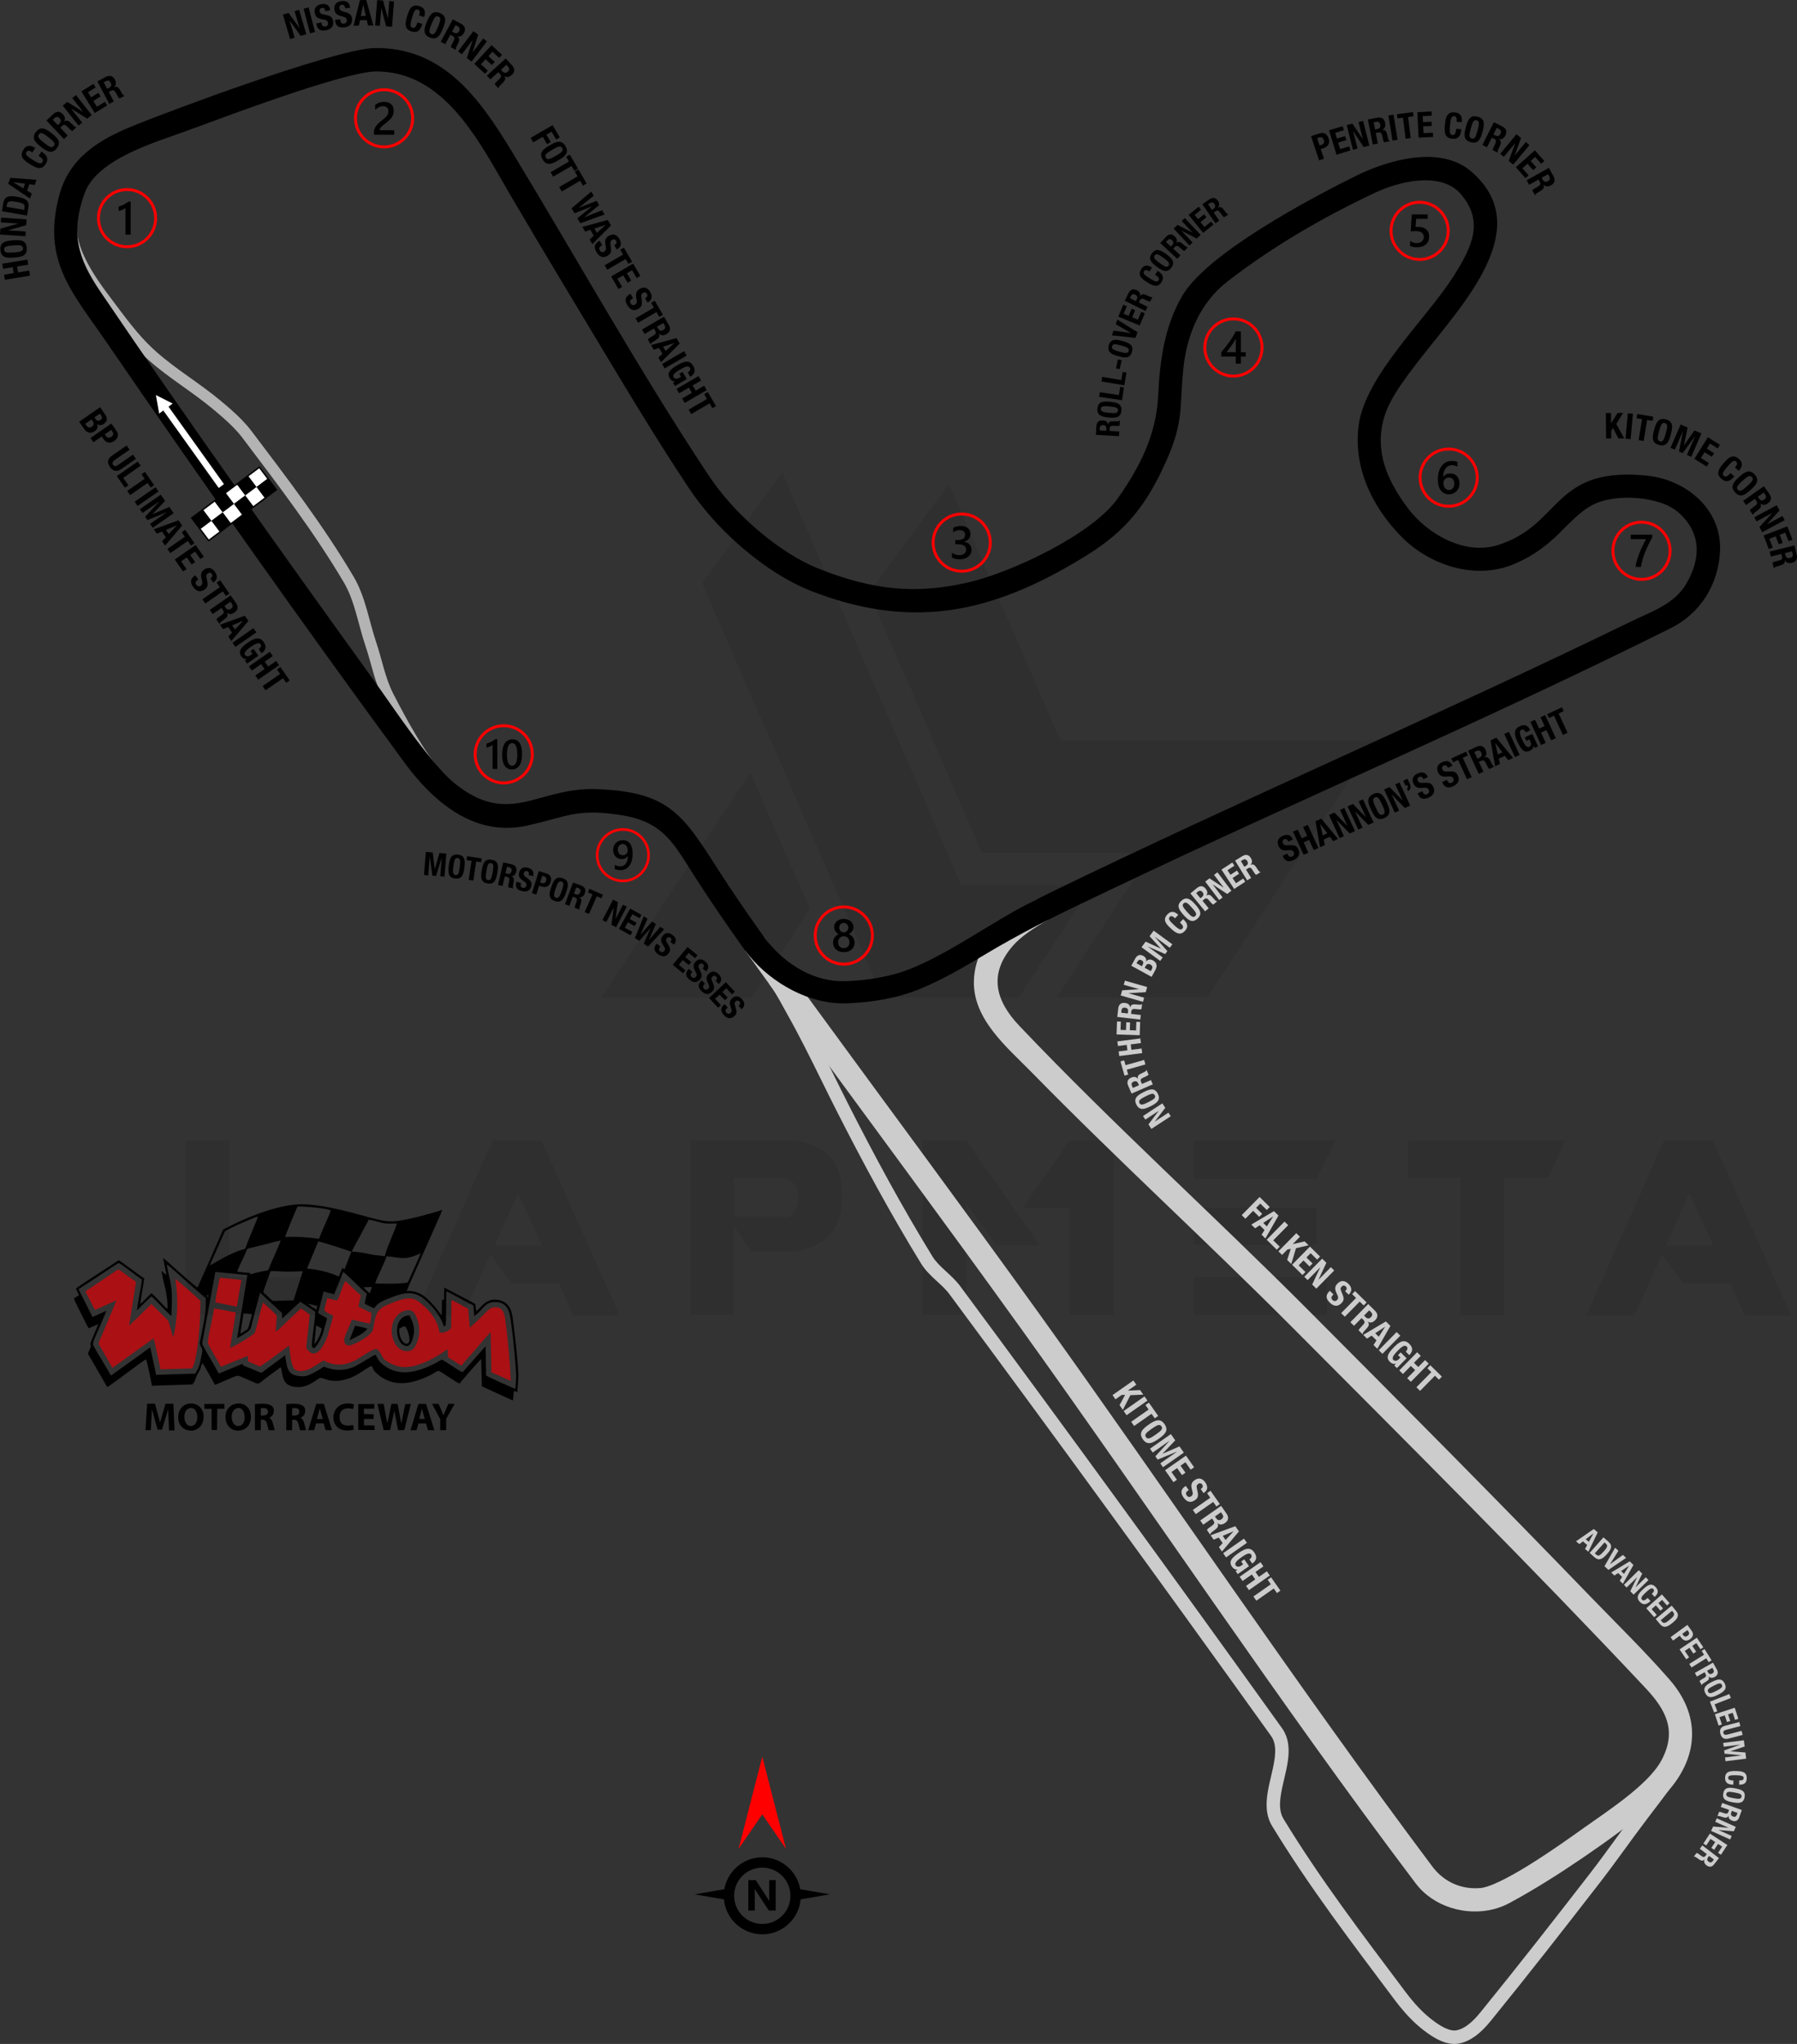 <?xml version="1.0" encoding="UTF-8"?>
<!DOCTYPE svg PUBLIC "-//W3C//DTD SVG 1.1//EN" "http://www.w3.org/Graphics/SVG/1.1/DTD/svg11.dtd">
<!-- Creator: CorelDRAW 2021 (64-Bit) -->
<svg xmlns="http://www.w3.org/2000/svg" xml:space="preserve" width="7.698in" height="8.754in" version="1.1" style="shape-rendering:geometricPrecision; text-rendering:geometricPrecision; image-rendering:optimizeQuality; fill-rule:evenodd; clip-rule:evenodd"
viewBox="0 0 1606.4 1826.73"
 xmlns:xlink="http://www.w3.org/1999/xlink"
 xmlns:xodm="http://www.corel.com/coreldraw/odm/2003">
 <rect x="0" y="0" width="1606.4" height="1826.73" fill="#333333" stroke="none"/>
 <defs>
  <style type="text/css">
   <![CDATA[
    .fil3 {fill:black}
    .fil10 {fill:#AB1014}
    .fil1 {fill:#B3B3B3}
    .fil2 {fill:#CCCCCC}
    .fil5 {fill:white}
    .fil7 {fill:black;fill-rule:nonzero}
    .fil6 {fill:black;fill-rule:nonzero}
    .fil9 {fill:#CCCCCC;fill-rule:nonzero}
    .fil4 {fill:red;fill-rule:nonzero}
    .fil8 {fill:white;fill-rule:nonzero}
    .fil0 {fill:black;fill-opacity:0.071}
   ]]>
  </style>
 </defs>
 <g id="Layer_x0020_1">
  <path class="fil0" d="M166.24 1175.32l0 -156.32 38.82 0 0 122.42 101.97 0 -15.53 33.9 -125.26 0zm461.46 -653.76l161.5 370.1 121.38 0 66 -100.68 -117.24 0 -160.2 -368.8 -71.43 99.38zm220.51 -89.03l99.64 229.05 281.85 0 -150.37 229.82 -134.58 0 0 -0.26 84.37 -128.89 -151.4 0 -100.94 -232.41 71.43 -97.31zm-124.23 379.93l-51.76 79.2 -134.58 0 0 -0.26 133.03 -201.1 53.31 122.16zm-170.04 363.11l-41.41 0 -12.68 -28.21 -42.19 0 -19.15 -26.14 -24.59 54.35 -42.96 0 69.36 -156.32 43.74 0 69.88 156.32zm-69.62 -62.63l-21.22 -46.59 -20.7 46.59 41.93 0zm172.11 -25.36l47.1 0c6.73,-2.07 10.09,-8.28 9.83,-18.63 0,-8.54 -4.14,-13.98 -12.94,-16.05l-44 0 0 34.68zm15.53 31.06l-15.79 -22.78 0 79.45 -38.82 0 0 -156.32 93.43 0c27.43,4.92 41.41,19.67 41.67,44.77l0 9.32c-0.26,25.36 -13.98,40.63 -41.15,45.29l-39.34 -0 0 0.26zm257.52 -5.69l-38.82 0 -26.92 -37.27 -0 99.64 -39.08 0 0 -156.32 38.82 0 66 93.95zm26.92 -93.69l38.82 0 0 156.06 -39.08 0 0 -95.76 -42.19 0 42.45 -60.3zm229.82 122.16l0 33.9 -118.79 0 0 -33.9 118.79 0zm-9.32 -62.11l0 33.39 -109.48 0 0 -33.39 109.48 0zm17.08 -60.04l-17.08 34.16 -109.48 0 0 -34.16 126.56 0zm111.29 33.65l-46.84 0 0 -33.65 141.05 0 -15.79 33.65 -39.08 0 0 122.42 -39.08 0 0 -122.42 -0.26 0zm295.82 122.68l-41.41 0 -12.68 -28.21 -42.19 0 -19.15 -26.14 -24.59 54.35 -42.96 0 69.36 -156.32 43.74 0 69.88 156.32zm-69.62 -62.63l-21.22 -46.59 -20.7 46.59 41.93 0z"/>
  <path class="fil1" d="M397.26 692.2l-7.44 6.87 -1.94 -2.1c-9.07,-9.84 -16.93,-21.85 -23.84,-33.29 -7.61,-12.6 -14.58,-25.62 -21.33,-38.7 -7.86,-15.23 -10.59,-31.77 -16.04,-47.8 -3.32,-9.77 -5.67,-19.82 -8.53,-29.72 -2.69,-9.31 -5.86,-18.64 -10.81,-27.01 -26.76,-45.27 -58.84,-87.14 -90.52,-129.02 -4.97,-6.57 -10.91,-12.38 -17.07,-17.83 -3.12,-2.76 -6.3,-5.43 -9.5,-8.1 -18.42,-15.37 -39.19,-27.59 -57.21,-43.52 -1.14,-1 -2.26,-2.02 -3.37,-3.06 -14.33,-13.34 -25.74,-29.21 -37.48,-44.77 -8.95,-11.86 -17.73,-23.9 -24.38,-37.24 -4.79,-9.61 -8.47,-19.7 -9.2,-30.5l-0.19 -2.85 10.11 -0.68 0.19 2.85c0.62,9.38 4,18.31 8.16,26.66 6.34,12.73 14.86,24.34 23.4,35.66 11.32,15 22.48,30.61 36.29,43.46 1.05,0.98 2.11,1.94 3.18,2.89 17.86,15.81 38.64,28.05 56.99,43.33 3.27,2.73 6.53,5.47 9.73,8.29 6.67,5.91 13.04,12.18 18.43,19.3 31.93,42.2 64.2,84.34 91.17,129.97 5.42,9.17 8.88,19.17 11.82,29.36 2.81,9.75 5.14,19.67 8.39,29.28 5.16,15.24 8.05,32.1 15.44,46.4 6.66,12.87 13.51,25.71 21,38.12 6.52,10.8 14.03,22.37 22.61,31.65l1.94 2.1z"/>
  <path class="fil2" d="M1489.88 1582.19l9.75 7 -2.21 3.07c-8.12,11.32 -16.62,22.35 -25.06,33.44 -14.19,18.64 -27.39,37.75 -41.73,56.27 -32.13,41.5 -64.44,82.88 -97.54,123.61 -1.1,1.35 -2.22,2.69 -3.38,4 -3.26,3.68 -6.79,7.15 -10.77,10.06 -4.21,3.08 -8.87,5.47 -14,6.58 -5.42,1.17 -10.83,0.21 -15.92,-1.82 -4.52,-1.8 -8.69,-4.36 -12.66,-7.15 -3.2,-2.25 -6.26,-4.69 -9.19,-7.28 -7.62,-6.75 -14.34,-14.48 -20.44,-22.62 -38.01,-50.73 -76.66,-101.27 -109.62,-155.51 -2.76,-4.54 -4.2,-9.56 -4.67,-14.82 -0.45,-5.04 -0.02,-10.12 0.78,-15.1 1.54,-9.58 4.47,-18.88 5.97,-28.46 0.78,-4.93 1.21,-10.41 0.04,-15.31 -0.58,-2.44 -1.56,-4.68 -3.02,-6.72 -94.8,-132.36 -190.57,-264.01 -287.5,-394.82 -3.42,-4.62 -7.88,-8.51 -12.09,-12.39 -4.93,-4.55 -9.68,-9.18 -13.22,-14.94 -27.52,-44.77 -52.48,-91.05 -76.24,-137.91 -9.39,-18.52 -18.34,-37.27 -27.8,-55.75 -5.07,-9.91 -10.26,-19.77 -15.74,-29.46 -4.57,-8.09 -8.75,-16.53 -14.14,-24.11l-2.19 -3.09 9.78 -6.94 2.19 3.09c5.62,7.92 10.03,16.7 14.8,25.15 5.56,9.84 10.83,19.84 15.98,29.9 9.47,18.5 18.42,37.26 27.82,55.79 23.61,46.56 48.42,92.56 75.76,137.05 2.89,4.71 7.1,8.68 11.14,12.4 4.81,4.44 9.67,8.78 13.59,14.06 96.98,130.85 192.78,262.57 287.62,394.97 3.09,4.32 4.89,9.22 5.6,14.47 0.68,4.98 0.39,10.03 -0.31,14.99 -1.37,9.68 -4.32,19.03 -5.98,28.64 -0.89,5.12 -1.5,10.77 -0.55,15.91 0.47,2.54 1.31,4.94 2.65,7.15 32.74,53.9 71.18,104.13 108.96,154.54 5.61,7.49 11.78,14.63 18.79,20.84 2.59,2.29 5.3,4.45 8.13,6.44 3.17,2.23 6.6,4.38 10.2,5.82 2.75,1.09 5.99,1.89 8.94,1.25 3.46,-0.75 6.63,-2.46 9.47,-4.54 3.27,-2.39 6.19,-5.3 8.87,-8.33 1.04,-1.18 2.05,-2.4 3.05,-3.62 33.04,-40.67 65.29,-81.96 97.37,-123.39 14.32,-18.5 27.51,-37.58 41.67,-56.2 8.36,-10.99 16.8,-21.94 24.85,-33.17l2.21 -3.08z"/>
  <path class="fil2" d="M911.73 1186.05c-66.54,-92.65 -134.61,-184.18 -201.93,-276.26l-4.84 -6.63c-12.99,-17.77 -25.97,-35.5 -38.72,-53.38l16.97 -12.1c14.33,20.02 28.98,39.83 43.52,59.74 67.28,92.17 135.45,183.7 202.03,276.38 117.95,164.22 230.36,332.4 351.57,494.26 10.63,14.19 26.69,21.17 44.32,19.21 6.81,-1.22 14.99,-5.18 21.1,-8.33 9.27,-4.78 18.3,-10.27 27.09,-15.87 14.72,-9.39 28.98,-19.42 43.19,-29.56 20.34,-14.51 57.38,-38.29 69.11,-60.11 14.07,-26.15 4.56,-44.82 -14.25,-64.84 -102.94,-109.56 -209.47,-215.7 -315.56,-322.19 -76.74,-77.04 -157.07,-150.41 -233.18,-228.09 -21.98,-22.44 -52.95,-47.69 -51.53,-82.34 1.4,-34.18 28.36,-56.78 56.41,-72.15l10.17 18.16 0 0c-13.13,7.35 -24.83,15.28 -31.88,23.45 -21.69,25.13 -15.59,48.82 5.92,71.45 83.44,87.79 173.47,168.96 258.93,254.73 84.28,84.59 168.47,169.28 251.41,255.18 23.77,24.62 48.46,48.66 70.96,74.44 33.98,38.94 22.14,82.14 -15.46,113 -19.76,16.22 -40.64,31.48 -61.76,45.87 -21.26,14.49 -43.37,28.54 -66.02,40.75 -4.5,2.42 -9.29,4.26 -14.25,5.51 -24.97,6.31 -53.83,-2.29 -69.56,-23.13 -122.58,-162.37 -235.1,-331.99 -353.75,-497.18z"/>
  <path class="fil3" d="M664.15 846.86c-14.59,-20.52 -28.86,-41.27 -42.51,-62.53 -19.53,-30.42 -28.15,-49.95 -66.85,-55.9 -14.76,-2.27 -28.51,-3.35 -43.27,-0.57 -5.87,1.11 -11.66,2.69 -17.43,4.24 -7.57,2.04 -15.12,4.02 -22.77,5.74 -15.69,3.51 -31.19,2.52 -46.28,-3.01 -26.25,-9.62 -47.49,-31.5 -63.75,-53.63 -90.67,-123.46 -179.17,-248.54 -265.75,-374.9 -30.7,-44.81 -57.95,-72.51 -42.86,-130.77 8.81,-34.01 34.96,-50.35 65.68,-62.82 14.28,-5.8 28.75,-11.26 43.19,-16.64 20.01,-7.46 40.12,-14.7 60.31,-21.67 21.8,-7.53 43.79,-14.84 65.94,-21.26 8.83,-2.56 17.74,-5 26.7,-7.03 6.15,-1.39 12.94,-2.81 19.24,-3.16l0.09 -0c61.59,-1.51 94.51,44.36 123.32,91.78 58.59,96.44 113.43,195.3 175.81,289.39 11.44,17.26 25.47,32.9 40.97,46.61 1.7,1.5 3.41,2.98 5.15,4.44 16.4,13.78 34.81,26.12 54.86,33.9 45.73,17.77 83.78,22.6 131.93,11.37 38.31,-8.93 110.7,-42.69 133.52,-75.3 19.6,-27.99 34.18,-56.31 35.88,-91.07 1.54,-31.46 5.55,-62.67 21.94,-90.25 22.49,-37.85 115.26,-87.16 155.8,-107.07 27.99,-13.74 71.94,-26.2 99.54,-5.64l0.09 0.07c13.41,10.75 23.32,24.32 25.36,41.75 4.04,34.49 -25.15,72.9 -45.23,98.52 -11.18,14.26 -22.86,28.21 -33.61,42.8 -7.96,10.81 -17.25,24.25 -21.34,37.11 -4,12.55 -4.64,25.17 -1.8,38.04 3.64,16.5 12.58,31.56 22.63,44.93 17.48,23.23 51.11,42.22 80.58,32.74 12.58,-4.05 23.13,-9.98 33.14,-18.57 8.22,-7.05 15.25,-15.2 23.18,-22.52 8.55,-7.88 17.29,-13.72 28.42,-17.4 15.22,-5.03 32.21,-5.07 47.99,-3.52 35.19,3.46 67.26,29.84 65.64,67.32 -1.27,29.41 -17.21,55.58 -43.72,68.82 -163.93,81.85 -332.65,153.59 -498.02,232.42 -23.23,11.07 -45.94,21.7 -68.8,33.53 -15.97,8.26 -31.95,17.12 -47.26,26.32 -18.13,10.89 -36.39,21.53 -55.93,29.74 -21.17,8.89 -44.28,12.66 -67.13,13.5 -32.66,1.2 -66.41,-17.59 -87.09,-42.65 -1.99,-2.41 -3.68,-4.69 -5.47,-7.21zm273.72 -48.65c172.31,-83.79 348.54,-159.21 520.81,-243.09 18.07,-8.8 38.14,-15.14 48.85,-33.58 13.14,-22.62 13.41,-45.34 -7.05,-63.52 -16.69,-14.83 -56.12,-17.02 -75.67,-7.34 -4.19,2.07 -8.03,4.65 -11.66,7.58 -8.45,6.82 -15.79,15.31 -23.83,22.66 -11.01,10.07 -22.46,17.58 -36.27,23.35 -34.51,14.42 -75.72,0.79 -100.88,-25.22 -25.67,-26.54 -42.46,-61.04 -37.66,-98.68 5.73,-44.91 61.45,-95.99 85.66,-134.78 15.81,-25.33 27.38,-48.57 4.26,-73.77 -18.64,-18.53 -54.37,-9.41 -75.16,0.38 -46.58,21.93 -91.27,47.84 -132.03,79.39 -24.62,19.06 -36.39,47.95 -39.48,78.28 -0.75,7.38 -1.23,14.74 -1.62,22.15 -0.32,5.96 -0.59,11.94 -1.25,17.88 -1.71,15.48 -6.32,28.7 -12.69,42.86 -17.09,37.97 -35.1,61.44 -70.79,83.57 -38.02,23.58 -79.04,43.19 -123.82,49.12 -41.9,5.55 -82.15,-1.67 -121.32,-16.86 -22.26,-8.63 -42.46,-22.07 -60.68,-37.36 -1.87,-1.57 -3.73,-3.17 -5.56,-4.79 -16.87,-14.93 -32.08,-31.93 -44.54,-50.71 -22.44,-33.84 -43.76,-68.39 -64.66,-103.2 -31.62,-52.66 -63.49,-105.17 -94.57,-158.16 -27.27,-46.49 -58.76,-112.05 -121.84,-110.49 -4.94,0.29 -10.14,1.31 -14.97,2.36 -6.9,1.5 -13.77,3.33 -20.56,5.25 -16.8,4.76 -33.47,10.24 -49.99,15.89 -26.99,9.22 -53.69,19.11 -80.44,28.98 -28.36,10.47 -81.72,25.21 -92.93,56.57 -12.52,34.99 -6.31,57.43 13.99,87.38 78.76,116.21 160.2,230.59 242.31,344.45 11.47,15.91 22.45,32.14 34.06,47.96 6.93,9.45 14.05,18.84 21.6,27.81 5.71,6.79 12.27,14.23 19.22,19.77 16.05,12.81 32.14,20.23 52.95,17.91 11.31,-1.26 22.52,-4.94 33.51,-7.8 13.56,-3.52 26.45,-5.76 40.54,-5.18 63.28,2.6 75.83,21.13 107.89,71.39 12.12,19 24.86,37.53 37.89,55.86 2.07,2.91 4.11,5.81 6.34,8.61 16.99,21.22 42.29,36.83 70.15,35.79 20.35,-0.76 41.32,-4.05 60.17,-11.97 18.6,-7.82 36.13,-18.08 53.4,-28.45 16.13,-9.7 32.36,-19.93 49.18,-28.55 6.24,-3.19 12.91,-6.65 19.15,-9.69z"/>
  <g id="_1378485629344">
   <path class="fil4" d="M1467.4 465.38c7.42,0 14.13,3.01 18.99,7.87 4.86,4.86 7.87,11.58 7.87,18.99 0,7.42 -3.01,14.13 -7.87,18.99 -4.86,4.86 -11.58,7.87 -18.99,7.87 -7.42,0 -14.13,-3.01 -18.99,-7.87 -4.86,-4.86 -7.87,-11.58 -7.87,-18.99 0,-7.42 3.01,-14.13 7.87,-18.99 4.86,-4.86 11.58,-7.87 18.99,-7.87zm17.15 9.71c-4.39,-4.39 -10.45,-7.1 -17.15,-7.1 -6.7,0 -12.76,2.71 -17.15,7.1 -4.39,4.39 -7.1,10.45 -7.1,17.15 0,6.7 2.72,12.76 7.1,17.15 4.39,4.39 10.45,7.1 17.15,7.1 6.7,0 12.76,-2.72 17.15,-7.1 4.39,-4.39 7.1,-10.45 7.1,-17.15 0,-6.7 -2.71,-12.76 -7.1,-17.15z"/>
   <path class="fil3" d="M1477.03 480.16c-1.21,2.21 -2.35,4.4 -3.42,6.56 -1.08,2.17 -2.05,4.34 -2.92,6.53 -0.87,2.18 -1.63,4.39 -2.27,6.6 -0.64,2.22 -1.14,4.49 -1.49,6.81l-4.89 0c0.32,-2.07 0.78,-4.12 1.38,-6.18 0.6,-2.06 1.3,-4.11 2.1,-6.17 0.8,-2.06 1.7,-4.13 2.7,-6.21 0.99,-2.08 2.06,-4.18 3.18,-6.29l-13.65 0 0 -3.98 19.27 0 0 2.33z"/>
  </g>
  <g id="_1378485628768">
   <path class="fil4" d="M1295.02 400c7.42,0 14.13,3.01 18.99,7.87 4.86,4.86 7.87,11.58 7.87,18.99 0,7.42 -3.01,14.13 -7.87,18.99 -4.86,4.86 -11.58,7.87 -18.99,7.87 -7.42,0 -14.13,-3.01 -18.99,-7.87 -4.86,-4.86 -7.87,-11.58 -7.87,-18.99 0,-7.42 3.01,-14.13 7.87,-18.99 4.86,-4.86 11.58,-7.87 18.99,-7.87zm17.15 9.71c-4.39,-4.39 -10.45,-7.1 -17.15,-7.1 -6.7,0 -12.76,2.71 -17.15,7.1 -4.39,4.39 -7.1,10.45 -7.1,17.15 0,6.7 2.72,12.76 7.1,17.15 4.39,4.39 10.45,7.1 17.15,7.1 6.7,0 12.76,-2.72 17.15,-7.1 4.39,-4.39 7.1,-10.45 7.1,-17.15 0,-6.7 -2.71,-12.76 -7.1,-17.15z"/>
   <path class="fil3" d="M1304.7 432c0,1.45 -0.24,2.77 -0.71,3.97 -0.47,1.19 -1.13,2.22 -1.98,3.08 -0.84,0.87 -1.85,1.54 -3.01,2.01 -1.16,0.48 -2.42,0.71 -3.78,0.71 -1.45,0 -2.78,-0.28 -3.99,-0.84 -1.21,-0.56 -2.26,-1.4 -3.14,-2.51 -0.88,-1.11 -1.56,-2.5 -2.04,-4.15 -0.48,-1.65 -0.72,-3.58 -0.72,-5.76 0,-2.67 0.32,-5.04 0.95,-7.1 0.64,-2.06 1.51,-3.79 2.62,-5.18 1.11,-1.4 2.42,-2.46 3.93,-3.18 1.5,-0.73 3.12,-1.09 4.87,-1.09 1.09,0 2.07,0.08 2.96,0.23 0.89,0.15 1.61,0.35 2.14,0.61l0 4.2c-0.69,-0.35 -1.41,-0.64 -2.2,-0.88 -0.78,-0.24 -1.67,-0.36 -2.67,-0.36 -1.13,0 -2.17,0.23 -3.12,0.69 -0.95,0.45 -1.78,1.12 -2.47,2 -0.69,0.88 -1.23,1.97 -1.63,3.26 -0.39,1.29 -0.6,2.79 -0.61,4.47l0.12 0c0.62,-0.95 1.45,-1.7 2.5,-2.25 1.06,-0.55 2.29,-0.82 3.71,-0.82 1.26,0 2.4,0.2 3.41,0.61 1.01,0.41 1.87,0.99 2.59,1.77 0.72,0.77 1.28,1.71 1.66,2.81 0.39,1.11 0.58,2.35 0.58,3.73zm-4.7 0.38c0,-0.83 -0.1,-1.58 -0.3,-2.27 -0.19,-0.69 -0.49,-1.27 -0.89,-1.76 -0.39,-0.49 -0.89,-0.87 -1.49,-1.14 -0.59,-0.27 -1.3,-0.4 -2.1,-0.4 -0.8,0 -1.51,0.14 -2.12,0.43 -0.61,0.29 -1.12,0.67 -1.54,1.13 -0.42,0.47 -0.73,1.01 -0.93,1.61 -0.21,0.6 -0.32,1.22 -0.32,1.85 0,0.69 0.1,1.39 0.3,2.1 0.19,0.72 0.49,1.37 0.89,1.96 0.41,0.59 0.92,1.07 1.54,1.45 0.62,0.38 1.37,0.58 2.22,0.58 0.76,0 1.44,-0.14 2.03,-0.42 0.59,-0.28 1.08,-0.67 1.47,-1.17 0.4,-0.5 0.7,-1.09 0.91,-1.76 0.21,-0.68 0.32,-1.41 0.32,-2.2z"/>
  </g>
  <g id="_1378485633856">
   <path class="fil4" d="M1269.06 179.44c7.42,0 14.13,3.01 18.99,7.87 4.86,4.86 7.87,11.58 7.87,18.99 0,7.42 -3.01,14.13 -7.87,18.99 -4.86,4.86 -11.58,7.87 -18.99,7.87 -7.42,0 -14.13,-3.01 -18.99,-7.87 -4.86,-4.86 -7.87,-11.58 -7.87,-18.99 0,-7.42 3.01,-14.13 7.87,-18.99 4.86,-4.86 11.58,-7.87 18.99,-7.87zm17.15 9.71c-4.39,-4.39 -10.45,-7.1 -17.15,-7.1 -6.7,0 -12.76,2.71 -17.15,7.1 -4.39,4.39 -7.1,10.45 -7.1,17.15 0,6.7 2.71,12.76 7.1,17.15 4.39,4.39 10.45,7.1 17.15,7.1 6.7,0 12.76,-2.72 17.15,-7.1 4.39,-4.39 7.1,-10.45 7.1,-17.15 0,-6.7 -2.72,-12.76 -7.1,-17.15z"/>
   <path class="fil3" d="M1260.54 219.79l0 -4.48c1.89,1.28 3.81,1.91 5.75,1.91 1.95,0 3.53,-0.49 4.72,-1.5 1.19,-1 1.79,-2.33 1.79,-3.99 0,-1.63 -0.6,-2.9 -1.82,-3.82 -1.21,-0.91 -2.95,-1.37 -5.22,-1.37 -0.78,0 -2.35,0.08 -4.73,0.24l1.03 -15.16 14.19 0 0 3.98 -10.31 0 -0.48 7.22c0.93,-0.06 1.76,-0.08 2.51,-0.08 3.05,0 5.42,0.78 7.09,2.35 1.67,1.56 2.5,3.71 2.5,6.43 0,2.85 -0.96,5.15 -2.87,6.87 -1.91,1.72 -4.54,2.58 -7.87,2.58 -2.81,0 -4.91,-0.39 -6.29,-1.19z"/>
  </g>
  <g id="_1378485632896">
   <path class="fil4" d="M859.71 458.08c7.42,0 14.13,3.01 18.99,7.87 4.86,4.86 7.87,11.58 7.87,18.99 0,7.42 -3.01,14.13 -7.87,18.99 -4.86,4.86 -11.58,7.87 -18.99,7.87 -7.42,0 -14.13,-3.01 -18.99,-7.87 -4.86,-4.86 -7.87,-11.58 -7.87,-18.99 0,-7.42 3.01,-14.13 7.87,-18.99 4.86,-4.86 11.58,-7.87 18.99,-7.87zm17.15 9.71c-4.39,-4.39 -10.45,-7.1 -17.15,-7.1 -6.7,0 -12.76,2.72 -17.15,7.1 -4.39,4.39 -7.1,10.45 -7.1,17.15 0,6.7 2.71,12.76 7.1,17.15 4.39,4.39 10.45,7.1 17.15,7.1 6.7,0 12.76,-2.71 17.15,-7.1 4.39,-4.39 7.1,-10.45 7.1,-17.15 0,-6.7 -2.72,-12.76 -7.1,-17.15z"/>
   <path class="fil3" d="M851 498.3l0 -4.39c1.88,1.49 3.99,2.23 6.36,2.23 1.91,0 3.45,-0.43 4.6,-1.3 1.15,-0.87 1.72,-2.05 1.72,-3.54 0,-3.27 -2.5,-4.91 -7.5,-4.91l-2.23 0 0 -3.74 2.14 0c4.43,0 6.65,-1.54 6.65,-4.62 0,-2.84 -1.73,-4.26 -5.18,-4.26 -1.94,0 -3.75,0.69 -5.45,2.07l0 -4.14c1.96,-1.1 4.27,-1.66 6.93,-1.66 2.56,0 4.61,0.65 6.16,1.94 1.54,1.28 2.31,2.93 2.31,4.94 0,3.79 -1.94,6.24 -5.79,7.32l0 0.08c2.08,0.2 3.72,0.93 4.93,2.18 1.21,1.26 1.81,2.82 1.81,4.69 0,2.59 -0.97,4.68 -2.91,6.27 -1.95,1.59 -4.51,2.38 -7.69,2.38 -2.86,0 -5.13,-0.52 -6.84,-1.54z"/>
  </g>
  <g id="_1378485634288">
   <path class="fil4" d="M1102.62 283.7c7.42,0 14.13,3.01 18.99,7.87 4.86,4.86 7.87,11.58 7.87,18.99 0,7.42 -3.01,14.13 -7.87,18.99 -4.86,4.86 -11.58,7.87 -18.99,7.87 -7.42,0 -14.13,-3.01 -18.99,-7.87 -4.86,-4.86 -7.87,-11.58 -7.87,-18.99 0,-7.42 3.01,-14.13 7.87,-18.99 4.86,-4.86 11.58,-7.87 18.99,-7.87zm17.15 9.71c-4.39,-4.39 -10.45,-7.1 -17.15,-7.1 -6.7,0 -12.76,2.72 -17.15,7.1 -4.39,4.39 -7.1,10.45 -7.1,17.15 0,6.7 2.71,12.76 7.1,17.15 4.39,4.39 10.45,7.1 17.15,7.1 6.7,0 12.76,-2.72 17.15,-7.1 4.39,-4.39 7.1,-10.45 7.1,-17.15 0,-6.7 -2.72,-12.76 -7.1,-17.15z"/>
   <path class="fil3" d="M1109.27 296.14l0 18.62 4.28 0 0 3.88 -4.28 0 0 6.33 -4.52 0 0 -6.33 -13.05 0 0 -3.92c1.18,-1.33 2.39,-2.77 3.63,-4.32 1.24,-1.54 2.44,-3.13 3.58,-4.74 1.15,-1.61 2.2,-3.23 3.18,-4.85 0.98,-1.63 1.81,-3.18 2.47,-4.67l4.71 0zm-4.52 18.62l0 -12.11c-1.46,2.63 -2.91,4.92 -4.34,6.88 -1.43,1.96 -2.76,3.7 -4.01,5.23l8.35 0z"/>
  </g>
  <g id="_1378485633568">
   <path class="fil4" d="M754.31 809.25c7.42,0 14.13,3.01 18.99,7.87 4.86,4.86 7.87,11.58 7.87,18.99 0,7.42 -3.01,14.13 -7.87,18.99 -4.86,4.86 -11.58,7.87 -18.99,7.87 -7.42,0 -14.13,-3.01 -18.99,-7.87 -4.86,-4.86 -7.87,-11.58 -7.87,-18.99 0,-7.42 3.01,-14.13 7.87,-18.99 4.86,-4.86 11.58,-7.87 18.99,-7.87zm17.15 9.71c-4.39,-4.39 -10.45,-7.1 -17.15,-7.1 -6.7,0 -12.76,2.72 -17.15,7.1 -4.39,4.39 -7.1,10.45 -7.1,17.15 0,6.7 2.71,12.76 7.1,17.15 4.39,4.39 10.45,7.1 17.15,7.1 6.7,0 12.76,-2.72 17.15,-7.1 4.39,-4.39 7.1,-10.45 7.1,-17.15 0,-6.7 -2.72,-12.76 -7.1,-17.15z"/>
   <path class="fil3" d="M744.7 842.5c0,-0.83 0.1,-1.63 0.31,-2.41 0.21,-0.78 0.52,-1.5 0.93,-2.15 0.42,-0.66 0.94,-1.25 1.57,-1.77 0.63,-0.52 1.37,-0.94 2.21,-1.26 -1.25,-0.7 -2.24,-1.59 -2.98,-2.68 -0.73,-1.1 -1.1,-2.31 -1.1,-3.63 0,-1.06 0.22,-2.04 0.66,-2.94 0.43,-0.9 1.04,-1.68 1.8,-2.33 0.78,-0.66 1.68,-1.17 2.73,-1.54 1.05,-0.37 2.19,-0.56 3.42,-0.56 1.25,0 2.4,0.19 3.45,0.56 1.05,0.38 1.96,0.89 2.73,1.55 0.77,0.66 1.37,1.43 1.8,2.33 0.43,0.9 0.64,1.87 0.64,2.92 0,1.33 -0.37,2.53 -1.1,3.63 -0.74,1.09 -1.72,1.98 -2.94,2.68 0.83,0.32 1.56,0.74 2.2,1.26 0.64,0.52 1.17,1.1 1.6,1.76 0.43,0.66 0.75,1.37 0.97,2.15 0.21,0.78 0.32,1.58 0.32,2.43 0,1.26 -0.23,2.42 -0.7,3.46 -0.47,1.04 -1.13,1.94 -1.97,2.68 -0.84,0.75 -1.86,1.33 -3.04,1.74 -1.17,0.41 -2.48,0.62 -3.9,0.62 -1.41,0 -2.7,-0.21 -3.87,-0.62 -1.17,-0.42 -2.18,-1 -3.03,-1.74 -0.85,-0.74 -1.52,-1.64 -1.99,-2.68 -0.48,-1.04 -0.71,-2.2 -0.71,-3.46zm4.54 -0.4c0,0.82 0.12,1.55 0.36,2.21 0.25,0.66 0.58,1.21 1.03,1.67 0.44,0.45 0.97,0.8 1.6,1.04 0.62,0.24 1.32,0.36 2.08,0.36 0.74,0 1.41,-0.12 2.03,-0.37 0.62,-0.25 1.15,-0.6 1.6,-1.06 0.45,-0.47 0.8,-1.02 1.06,-1.68 0.25,-0.64 0.38,-1.37 0.38,-2.18 0,-0.74 -0.12,-1.43 -0.36,-2.09 -0.25,-0.64 -0.58,-1.21 -1.03,-1.69 -0.44,-0.49 -0.98,-0.87 -1.6,-1.15 -0.62,-0.28 -1.32,-0.43 -2.08,-0.43 -0.72,0 -1.4,0.13 -2.02,0.39 -0.63,0.26 -1.16,0.63 -1.61,1.11 -0.45,0.48 -0.8,1.04 -1.06,1.7 -0.25,0.66 -0.38,1.37 -0.38,2.15zm0.98 -13.03c0,0.6 0.11,1.16 0.32,1.68 0.21,0.51 0.5,0.96 0.86,1.35 0.36,0.38 0.79,0.68 1.28,0.89 0.49,0.22 1.02,0.32 1.58,0.32 0.56,0 1.09,-0.11 1.58,-0.33 0.49,-0.22 0.92,-0.52 1.29,-0.91 0.36,-0.38 0.66,-0.83 0.87,-1.35 0.21,-0.52 0.32,-1.07 0.32,-1.66 0,-0.6 -0.1,-1.17 -0.31,-1.69 -0.21,-0.52 -0.49,-0.98 -0.86,-1.34 -0.36,-0.38 -0.79,-0.67 -1.28,-0.89 -0.5,-0.21 -1.04,-0.32 -1.61,-0.32 -0.6,0 -1.15,0.11 -1.65,0.33 -0.49,0.22 -0.92,0.53 -1.28,0.92 -0.36,0.38 -0.63,0.84 -0.82,1.35 -0.2,0.51 -0.29,1.06 -0.29,1.64z"/>
  </g>
  <g id="_1378485634144">
   <path class="fil4" d="M556.81 740.13c6.67,0 12.71,2.71 17.09,7.08 4.37,4.37 7.08,10.41 7.08,17.09 0,6.67 -2.7,12.71 -7.08,17.08 -4.37,4.37 -10.41,7.08 -17.09,7.08 -6.67,0 -12.71,-2.71 -17.09,-7.08 -4.37,-4.37 -7.08,-10.41 -7.08,-17.08 0,-6.67 2.71,-12.71 7.08,-17.09 4.37,-4.37 10.41,-7.08 17.09,-7.08zm15.43 8.74c-3.95,-3.95 -9.4,-6.39 -15.43,-6.39 -6.02,0 -11.48,2.44 -15.43,6.39 -3.95,3.95 -6.39,9.4 -6.39,15.43 0,6.02 2.44,11.48 6.39,15.43 3.95,3.95 9.4,6.39 15.43,6.39 6.02,0 11.48,-2.44 15.43,-6.39 3.95,-3.95 6.39,-9.4 6.39,-15.43 0,-6.02 -2.44,-11.48 -6.39,-15.43z"/>
   <path class="fil3" d="M565.5 762.87c0,2.59 -0.28,4.82 -0.84,6.69 -0.56,1.87 -1.33,3.41 -2.32,4.61 -0.98,1.2 -2.14,2.09 -3.45,2.67 -1.32,0.57 -2.74,0.86 -4.26,0.86 -0.49,0 -0.99,-0.03 -1.49,-0.09 -0.5,-0.06 -0.98,-0.14 -1.43,-0.24 -0.46,-0.1 -0.87,-0.2 -1.23,-0.32 -0.36,-0.11 -0.67,-0.22 -0.91,-0.33l0 -3.78c0.25,0.15 0.57,0.31 0.94,0.47 0.37,0.17 0.78,0.31 1.22,0.44 0.44,0.12 0.9,0.23 1.38,0.3 0.48,0.08 0.94,0.12 1.38,0.12 1.02,0 1.96,-0.2 2.8,-0.6 0.84,-0.4 1.55,-0.99 2.14,-1.77 0.59,-0.79 1.04,-1.76 1.36,-2.92 0.32,-1.17 0.48,-2.51 0.48,-4.05l-0.07 0c-0.22,0.38 -0.5,0.75 -0.86,1.09 -0.36,0.35 -0.77,0.65 -1.22,0.91 -0.46,0.26 -0.97,0.46 -1.53,0.62 -0.56,0.15 -1.16,0.23 -1.8,0.23 -1.09,0 -2.09,-0.19 -3.03,-0.57 -0.93,-0.38 -1.74,-0.91 -2.43,-1.62 -0.69,-0.7 -1.22,-1.55 -1.62,-2.55 -0.39,-1 -0.59,-2.12 -0.59,-3.35 0,-1.35 0.22,-2.57 0.67,-3.66 0.45,-1.09 1.06,-2.02 1.85,-2.78 0.78,-0.77 1.71,-1.36 2.77,-1.77 1.06,-0.42 2.22,-0.63 3.46,-0.63 1.17,0 2.28,0.22 3.32,0.66 1.04,0.44 1.96,1.14 2.75,2.1 0.79,0.96 1.41,2.2 1.88,3.72 0.46,1.52 0.69,3.36 0.69,5.52zm-4.38 -2.77c0,-0.87 -0.11,-1.66 -0.33,-2.37 -0.22,-0.71 -0.53,-1.32 -0.93,-1.83 -0.4,-0.51 -0.87,-0.9 -1.42,-1.17 -0.54,-0.28 -1.15,-0.42 -1.8,-0.42 -0.58,0 -1.13,0.12 -1.66,0.35 -0.52,0.23 -0.98,0.57 -1.38,1.01 -0.39,0.43 -0.7,0.96 -0.93,1.57 -0.23,0.61 -0.34,1.3 -0.34,2.04 0,0.82 0.11,1.54 0.33,2.17 0.22,0.63 0.53,1.16 0.93,1.59 0.4,0.43 0.88,0.75 1.44,0.98 0.56,0.22 1.18,0.33 1.85,0.33 0.61,0 1.16,-0.11 1.67,-0.33 0.51,-0.22 0.96,-0.53 1.34,-0.91 0.38,-0.38 0.67,-0.83 0.9,-1.34 0.22,-0.52 0.32,-1.08 0.32,-1.66z"/>
  </g>
  <g id="_1378485632512">
   <path class="fil4" d="M450.3 647.29c7.42,0 14.13,3.01 18.99,7.87 4.86,4.86 7.87,11.58 7.87,18.99 0,7.42 -3.01,14.13 -7.87,18.99 -4.86,4.86 -11.58,7.87 -18.99,7.87 -7.42,0 -14.13,-3.01 -18.99,-7.87 -4.86,-4.86 -7.87,-11.58 -7.87,-18.99 0,-7.42 3.01,-14.13 7.87,-18.99 4.86,-4.86 11.58,-7.87 18.99,-7.87zm17.15 9.71c-4.39,-4.39 -10.45,-7.1 -17.15,-7.1 -6.7,0 -12.76,2.71 -17.15,7.1 -4.39,4.39 -7.1,10.45 -7.1,17.15 0,6.7 2.71,12.76 7.1,17.15 4.39,4.39 10.45,7.1 17.15,7.1 6.7,0 12.76,-2.71 17.15,-7.1 4.39,-4.39 7.1,-10.45 7.1,-17.15 0,-6.7 -2.72,-12.76 -7.1,-17.15z"/>
   <path class="fil3" d="M444.56 660.63l0 26.6 -4.21 0 0 -21.45c-0.76,0.54 -1.58,1.01 -2.46,1.39 -0.87,0.38 -1.88,0.72 -3,1.01l0 -3.59c0.71,-0.23 1.38,-0.47 2.03,-0.72 0.66,-0.25 1.3,-0.54 1.93,-0.85 0.64,-0.32 1.28,-0.67 1.93,-1.05 0.65,-0.39 1.31,-0.83 2.01,-1.33l1.78 0zm12.94 27.04c-2.71,0 -4.83,-1.1 -6.34,-3.32 -1.52,-2.21 -2.27,-5.41 -2.27,-9.6 0,-4.6 0.79,-8.07 2.37,-10.43 1.59,-2.36 3.87,-3.54 6.86,-3.54 5.72,0 8.58,4.45 8.58,13.34 0,4.4 -0.81,7.76 -2.42,10.08 -1.61,2.32 -3.87,3.48 -6.78,3.48zm0.42 -23.53c-3.16,0 -4.74,3.48 -4.74,10.43 0,6.51 1.55,9.76 4.65,9.76 3.05,0 4.57,-3.31 4.57,-9.92 0,-6.85 -1.49,-10.27 -4.48,-10.27z"/>
  </g>
  <g id="_1378485632560">
   <path class="fil4" d="M113.57 168.1c7.42,0 14.13,3.01 18.99,7.87 4.86,4.86 7.87,11.58 7.87,18.99 0,7.42 -3.01,14.13 -7.87,18.99 -4.86,4.86 -11.58,7.87 -18.99,7.87 -7.42,0 -14.13,-3.01 -18.99,-7.87 -4.86,-4.86 -7.87,-11.58 -7.87,-18.99 0,-7.42 3.01,-14.13 7.87,-18.99 4.86,-4.86 11.58,-7.87 18.99,-7.87zm17.15 9.71c-4.39,-4.39 -10.45,-7.1 -17.15,-7.1 -6.7,0 -12.76,2.71 -17.15,7.1 -4.39,4.39 -7.1,10.45 -7.1,17.15 0,6.7 2.71,12.76 7.1,17.15 4.39,4.39 10.45,7.1 17.15,7.1 6.7,0 12.76,-2.71 17.15,-7.1 4.39,-4.39 7.1,-10.45 7.1,-17.15 0,-6.7 -2.72,-12.76 -7.1,-17.15z"/>
   <path class="fil3" d="M116.81 180.21l0 29.48 -4.67 0 0 -23.77c-0.84,0.6 -1.75,1.12 -2.72,1.54 -0.97,0.42 -2.08,0.8 -3.33,1.12l0 -3.98c0.78,-0.25 1.53,-0.52 2.25,-0.8 0.73,-0.28 1.44,-0.6 2.14,-0.95 0.71,-0.35 1.41,-0.74 2.14,-1.17 0.71,-0.43 1.46,-0.92 2.22,-1.47l1.97 0z"/>
  </g>
  <g id="_1378485635824">
   <path class="fil4" d="M343.34 78.86c7.42,0 14.13,3.01 18.99,7.87 4.86,4.86 7.87,11.58 7.87,18.99 0,7.42 -3.01,14.13 -7.87,18.99 -4.86,4.86 -11.58,7.87 -18.99,7.87 -7.42,0 -14.13,-3.01 -18.99,-7.87 -4.86,-4.86 -7.87,-11.58 -7.87,-18.99 0,-7.42 3.01,-14.13 7.87,-18.99 4.86,-4.86 11.58,-7.87 18.99,-7.87zm17.15 9.71c-4.39,-4.39 -10.45,-7.1 -17.15,-7.1 -6.7,0 -12.76,2.72 -17.15,7.1 -4.39,4.39 -7.1,10.45 -7.1,17.15 0,6.7 2.71,12.76 7.1,17.15 4.39,4.39 10.45,7.1 17.15,7.1 6.7,0 12.76,-2.72 17.15,-7.1 4.39,-4.39 7.1,-10.45 7.1,-17.15 0,-6.7 -2.72,-12.76 -7.1,-17.15z"/>
   <path class="fil3" d="M352.39 120.38l-18.1 0 0 -2.23c0,-0.91 0.13,-1.77 0.38,-2.57 0.25,-0.8 0.6,-1.55 1.02,-2.25 0.43,-0.7 0.93,-1.37 1.51,-1.99 0.58,-0.62 1.19,-1.23 1.85,-1.81 0.66,-0.58 1.33,-1.15 2.01,-1.69 0.69,-0.54 1.36,-1.08 2.01,-1.63 0.62,-0.53 1.18,-1.04 1.69,-1.55 0.52,-0.5 0.95,-1.02 1.31,-1.56 0.36,-0.54 0.65,-1.1 0.84,-1.7 0.2,-0.6 0.3,-1.24 0.3,-1.94 0,-0.76 -0.12,-1.43 -0.35,-2 -0.24,-0.57 -0.56,-1.05 -0.99,-1.43 -0.42,-0.38 -0.92,-0.67 -1.5,-0.87 -0.58,-0.2 -1.21,-0.3 -1.89,-0.3 -1.17,0 -2.37,0.27 -3.6,0.82 -1.22,0.55 -2.39,1.37 -3.52,2.48l0 -4.49c0.59,-0.44 1.19,-0.82 1.79,-1.15 0.6,-0.33 1.23,-0.6 1.87,-0.82 0.64,-0.23 1.32,-0.38 2.03,-0.49 0.71,-0.11 1.47,-0.17 2.27,-0.17 1.3,0 2.49,0.17 3.54,0.51 1.06,0.34 1.96,0.84 2.72,1.51 0.75,0.67 1.33,1.49 1.74,2.49 0.41,0.99 0.61,2.13 0.61,3.42 0,1.17 -0.14,2.22 -0.43,3.14 -0.29,0.93 -0.69,1.8 -1.22,2.61 -0.53,0.8 -1.17,1.57 -1.92,2.29 -0.75,0.72 -1.59,1.47 -2.51,2.23 -0.78,0.63 -1.55,1.24 -2.33,1.84 -0.77,0.6 -1.46,1.18 -2.08,1.75 -0.62,0.57 -1.12,1.14 -1.5,1.71 -0.38,0.57 -0.58,1.14 -0.58,1.72l0 0.1 13.01 0 0 4z"/>
  </g>
  <g id="_1378485634336">
   <g>
    <rect class="fil3" transform="matrix(1.06 -0.795 0.795 1.06 171.413 462.926)" width="9.51" height="9.51"/>
    <rect class="fil5" transform="matrix(1.06 -0.795 0.795 1.06 181.489 455.365)" width="9.51" height="9.51"/>
    <rect class="fil3" transform="matrix(1.06 -0.795 0.795 1.06 191.564 447.804)" width="9.51" height="9.51"/>
    <rect class="fil5" transform="matrix(1.06 -0.795 0.795 1.06 201.64 440.243)" width="9.51" height="9.51"/>
    <rect class="fil3" transform="matrix(1.06 -0.795 0.795 1.06 211.716 432.683)" width="9.51" height="9.51"/>
    <rect class="fil5" transform="matrix(1.06 -0.795 0.795 1.06 221.792 425.122)" width="9.51" height="9.51"/>
    <rect class="fil5" transform="matrix(1.06 -0.795 0.795 1.06 178.973 473.002)" width="9.51" height="9.51"/>
    <rect class="fil3" transform="matrix(1.06 -0.795 0.795 1.06 189.049 465.441)" width="9.51" height="9.51"/>
    <rect class="fil5" transform="matrix(1.06 -0.795 0.795 1.06 199.125 457.88)" width="9.51" height="9.51"/>
    <rect class="fil3" transform="matrix(1.06 -0.795 0.795 1.06 209.201 450.319)" width="9.51" height="9.51"/>
    <rect class="fil5" transform="matrix(1.06 -0.795 0.795 1.06 219.277 442.758)" width="9.51" height="9.51"/>
    <rect class="fil3" transform="matrix(1.06 -0.795 0.795 1.06 229.353 435.198)" width="9.51" height="9.51"/>
   </g>
   <path class="fil6" d="M232.39 417.17l15.51 20.68 -61.5 46.15 -15.91 -21.2c20.48,-15.41 41,-30.77 61.5,-46.16l0.39 0.53zm6.51 10.86l-7.17 -9.55 -59.41 44.58 14.33 19.1 59.41 -44.58 -7.17 -9.55z"/>
  </g>
  <path class="fil7" d="M1179.16 143.3l4.36 -1.45 -2.86 -8.62 2.33 -0.77c4.12,-1.37 6.2,-4.31 4.71,-8.78 -1.07,-3.24 -3.66,-5.97 -8.08,-4.51l-7.62 2.53 7.17 21.6zm-1.75 -19.84l1.82 -0.6c2.18,-0.72 3.43,0.21 4.13,2.32 0.73,2.21 -0.11,3.63 -1.83,4.2l-1.94 0.64 -2.18 -6.57zm10.66 -6.98l6.69 21.76 12.46 -3.83 -1.1 -3.6 -8.08 2.48 -1.8 -5.85 7.31 -2.25 -1.11 -3.59 -7.31 2.25 -1.57 -5.12 7.77 -2.39 -1.1 -3.6 -12.16 3.74zm15.8 -4.69l5.61 22.06 4.08 -1.04 -3.93 -15.45 0.06 -0.02 9.37 14.07 5.07 -1.29 -5.61 -22.06 -4.08 1.04 3.84 15.11 -0.06 0.02 -9.22 -13.74 -5.13 1.3zm24.1 -2.54l2.13 -0.41c2.03,-0.4 3.33,0.43 3.73,2.49 0.47,2.41 -0.57,3.59 -2.73,4l-1.88 0.36 -1.25 -6.45zm-0.81 19.9l4.51 -0.87 -1.84 -9.45 2.41 -0.47c1.82,-0.35 2.8,0.56 3.21,2.3l0.96 4.26c0.2,0.87 0.46,1.7 1.02,2.24l4.88 -0.95 -0.04 -0.19c-0.93,-0.27 -1.29,-1.47 -1.78,-3.81 -0.98,-4.71 -1.78,-6.31 -4.92,-6.12l-0.01 -0.06c2.43,-1.02 3.23,-3.26 2.65,-6.23 -0.74,-3.82 -3.37,-5.32 -7.06,-4.6l-8.33 1.62 4.34 22.34zm22.17 -4.22l-3.63 -22.47 -4.53 0.73 3.63 22.47 4.53 -0.73zm-0.58 -22.88l0.47 3.73 4.93 -0.62 2.38 18.85 4.55 -0.58 -2.38 -18.85 4.93 -0.62 -0.47 -3.73 -14.42 1.82zm18.26 -1.78l1.11 22.73 13.02 -0.64 -0.18 -3.76 -8.44 0.41 -0.3 -6.11 7.64 -0.37 -0.18 -3.76 -7.64 0.37 -0.26 -5.35 8.12 -0.4 -0.18 -3.76 -12.71 0.62zm39.71 8.91c0.3,-3.3 0.26,-8.14 -6.28,-8.73 -6.86,-0.62 -8.16,4.19 -8.78,11.08 -0.63,6.89 -0.21,11.86 6.65,12.48 6,0.54 7.59,-3.57 8.03,-8.46l-4.57 -0.41c-0.44,4.89 -1.73,5.64 -3.38,5.49 -1.97,-0.18 -2.81,-1.5 -2.19,-8.36 0.58,-6.41 1.33,-8.68 3.65,-8.47 2.06,0.19 2.6,1.68 2.3,4.98l4.57 0.41zm3.63 4.47c-1.8,6.68 -2.24,11.65 4.41,13.43 6.65,1.79 8.76,-2.73 10.55,-9.41 1.8,-6.68 2.24,-11.65 -4.41,-13.43 -6.65,-1.79 -8.76,2.73 -10.55,9.41zm4.43 1.19c1.58,-5.88 2.63,-8.04 5.24,-7.34 2.62,0.7 2.44,3.1 0.85,8.98 -1.59,5.91 -2.62,8.04 -5.24,7.34 -2.62,-0.7 -2.44,-3.07 -0.85,-8.98zm23.19 -0.55l1.94 0.98c1.85,0.93 2.37,2.38 1.43,4.25 -1.11,2.19 -2.65,2.49 -4.61,1.5l-1.71 -0.86 2.96 -5.86zm-12.83 15.24l4.1 2.07 4.34 -8.6 2.19 1.1c1.65,0.83 1.87,2.16 1.13,3.78l-1.85 3.96c-0.37,0.81 -0.68,1.62 -0.56,2.39l4.44 2.24 0.09 -0.17c-0.57,-0.79 -0.12,-1.95 0.93,-4.1 2.11,-4.33 2.46,-6.08 -0.14,-7.86l0.03 -0.06c2.55,0.68 4.55,-0.6 5.91,-3.3 1.75,-3.47 0.59,-6.27 -2.77,-7.96l-7.57 -3.82 -10.25 20.32zm30.47 -9.56l-14.54 17.51 3.24 2.69 10.18 -12.26 0.05 0.04 -5.86 15.85 4.02 3.34 14.54 -17.51 -3.24 -2.69 -9.96 11.99 -0.05 -0.04 5.69 -15.54 -4.07 -3.38zm16.47 14.38l-17.03 15.11 8.65 9.75 2.81 -2.5 -5.61 -6.32 4.58 -4.06 5.08 5.72 2.81 -2.5 -5.08 -5.72 4.01 -3.55 5.39 6.08 2.81 -2.5 -8.44 -9.52zm11.76 21.3l1.06 1.89c1.01,1.81 0.64,3.3 -1.19,4.32 -2.14,1.2 -3.58,0.58 -4.66,-1.33l-0.94 -1.67 5.73 -3.21zm-19.15 5.48l2.25 4 8.4 -4.71 1.2 2.14c0.9,1.61 0.35,2.84 -1.18,3.77l-3.75 2.25c-0.76,0.46 -1.47,0.97 -1.8,1.67l2.43 4.34 0.17 -0.09c-0.03,-0.97 0.99,-1.69 3.06,-2.88 4.17,-2.41 5.43,-3.67 4.27,-6.6l0.06 -0.03c1.74,1.99 4.11,2.05 6.75,0.57 3.39,-1.9 3.99,-4.87 2.15,-8.15l-4.15 -7.4 -19.85 11.13z"/>
  <g id="_1378485635200">
   <path class="fil6" d="M681.43 1659.91c9.49,0 18.09,3.85 24.32,10.08l0.02 0.02c4.91,4.91 8.34,11.3 9.58,18.44l26.54 4.57 -26.18 4.51c-0.76,8.23 -4.41,15.62 -9.93,21.14l-0.02 0c-6.23,6.23 -14.83,10.08 -24.32,10.08 -9.5,0 -18.11,-3.85 -24.34,-10.08 -5.52,-5.52 -9.18,-12.91 -9.93,-21.14l-26.18 -4.51 26.54 -4.57c1.23,-7.14 4.66,-13.52 9.58,-18.44l0 -0.02c6.23,-6.23 14.83,-10.08 24.34,-10.08zm12 47.57l-6.18 0 -11.21 -17.09c-0.65,-1 -1.11,-1.75 -1.37,-2.25l-0.07 0c0.1,0.96 0.15,2.43 0.15,4.4l0 14.95 -5.79 0 0 -27.19 6.6 0 10.79 16.55c0.49,0.75 0.94,1.49 1.37,2.22l0.08 0c-0.1,-0.63 -0.16,-1.88 -0.16,-3.73l0 -15.04 5.79 0 0 27.19zm5.8 -30.95c-4.55,-4.55 -10.85,-7.36 -17.8,-7.36 -6.95,0 -13.24,2.82 -17.79,7.37 -4.56,4.54 -7.37,10.84 -7.37,17.79 0,6.95 2.82,13.24 7.37,17.79 4.55,4.55 10.84,7.37 17.79,7.37 6.95,0 13.25,-2.81 17.8,-7.36 4.54,-4.56 7.36,-10.85 7.36,-17.8 0,-6.95 -2.81,-13.25 -7.36,-17.8z"/>
   <polygon class="fil4" points="681.43,1621.56 660.24,1652.39 681.43,1569.96 702.62,1652.39 "/>
  </g>
  <polygon class="fil8" points="145.99,366.86 195.55,436.11 200.21,432.65 150.64,363.4 154.35,360.65 139.36,353.07 142.28,369.61 "/>
  <path class="fil7" d="M982.96 384.61l0.11 -1.97c0.11,-1.88 1.12,-2.84 3.03,-2.73 2.23,0.12 3.03,1.3 2.92,3.3l-0.1 1.74 -5.96 -0.33zm17.36 5.15l0.23 -4.17 -8.74 -0.49 0.12 -2.23c0.09,-1.68 1.12,-2.35 2.74,-2.31l3.97 0.11c0.81,0.02 1.6,-0.03 2.2,-0.4l0.25 -4.51 -0.17 -0.01c-0.45,0.76 -1.58,0.81 -3.76,0.72 -4.37,-0.19 -5.96,0.16 -6.49,2.98l-0.06 -0c-0.36,-2.37 -2.15,-3.57 -4.9,-3.73 -3.53,-0.2 -5.44,1.79 -5.63,5.2l-0.43 7.7 20.66 1.15zm-9.28 -16.66c6.26,0.62 10.78,0.28 11.39,-5.95 0.61,-6.23 -3.75,-7.45 -10.01,-8.06 -6.26,-0.62 -10.78,-0.27 -11.39,5.96 -0.61,6.23 3.75,7.45 10.01,8.06zm0.41 -4.15c-5.51,-0.54 -7.6,-1.16 -7.36,-3.61 0.24,-2.45 2.42,-2.65 7.92,-2.1 5.54,0.55 7.6,1.16 7.36,3.61 -0.24,2.45 -2.39,2.65 -7.92,2.1zm13.27 -22.74l-3.38 -0.49 -1.06 7.31 -17.09 -2.48 -0.6 4.13 20.48 2.96 1.66 -11.44zm2.26 -13.23l-3.37 -0.57 -1.23 7.29 -17.03 -2.89 -0.7 4.11 20.4 3.46 1.93 -11.4zm-9.38 -3.81l3.34 0.74 1.77 -7.98 -3.34 -0.74 -1.77 7.98zm2.04 -10.85c6.06,1.7 10.56,2.15 12.25,-3.88 1.69,-6.03 -2.4,-7.99 -8.46,-9.68 -6.06,-1.7 -10.56,-2.14 -12.25,3.88 -1.69,6.03 2.4,7.98 8.46,9.68zm1.13 -4.02c-5.33,-1.49 -7.29,-2.46 -6.62,-4.83 0.66,-2.37 2.84,-2.18 8.17,-0.69 5.36,1.5 7.29,2.46 6.62,4.83 -0.66,2.37 -2.81,2.19 -8.17,0.69zm-6.78 -14.59l21.11 2.23 1.74 -5.07 -18.02 -11.22 -1.4 4.08 13.47 7.88 -0.03 0.08 -15.42 -2.2 -1.45 4.22zm5.71 -16.74l19.12 7.92 4.53 -10.95 -3.16 -1.31 -2.94 7.1 -5.14 -2.13 2.66 -6.43 -3.16 -1.31 -2.66 6.43 -4.5 -1.86 2.83 -6.83 -3.16 -1.31 -4.42 10.68zm10.37 -16.55l0.87 -1.77c0.83,-1.69 2.14,-2.18 3.85,-1.33 2,0.99 2.28,2.38 1.4,4.18l-0.77 1.56 -5.36 -2.64zm13.96 11.53l1.84 -3.74 -7.85 -3.87 0.99 -2c0.74,-1.51 1.95,-1.72 3.43,-1.06l3.61 1.65c0.74,0.33 1.48,0.6 2.18,0.49l2 -4.06 -0.16 -0.08c-0.71,0.52 -1.77,0.13 -3.74,-0.81 -3.95,-1.88 -5.55,-2.18 -7.14,0.2l-0.05 -0.03c0.59,-2.32 -0.58,-4.13 -3.05,-5.35 -3.17,-1.56 -5.71,-0.48 -7.22,2.58l-3.41 6.92 18.56 9.14zm5.79 -38.87c-2.55,-1.6 -6.49,-3.56 -9.67,1.5 -3.33,5.3 0.03,8.34 5.36,11.68 5.33,3.34 9.52,5.06 12.85,-0.25 2.91,-4.64 0.23,-7.62 -3.55,-9.99l-2.22 3.53c3.78,2.37 3.86,3.72 3.06,5 -0.96,1.52 -2.37,1.66 -7.68,-1.67 -4.96,-3.11 -6.49,-4.66 -5.36,-6.45 1,-1.59 2.43,-1.42 4.98,0.19l2.22 -3.53zm4.44 -0.59c5.07,3.72 9.13,5.73 12.83,0.68 3.7,-5.05 0.56,-8.32 -4.51,-12.04 -5.07,-3.72 -9.13,-5.72 -12.84,-0.68 -3.7,5.05 -0.56,8.32 4.51,12.04zm2.47 -3.37c-4.46,-3.27 -5.96,-4.87 -4.5,-6.85 1.46,-1.99 3.43,-1.05 7.89,2.23 4.49,3.29 5.95,4.87 4.5,6.85 -1.46,1.99 -3.4,1.06 -7.89,-2.23zm5.54 -18.86l1.33 -1.45c1.27,-1.39 2.67,-1.49 4.07,-0.19 1.64,1.51 1.52,2.93 0.17,4.4l-1.18 1.28 -4.4 -4.04zm10.15 15l2.82 -3.07 -6.44 -5.92 1.51 -1.64c1.14,-1.24 2.35,-1.1 3.59,-0.05l3 2.6c0.62,0.53 1.25,0.99 1.95,1.09l3.06 -3.33 -0.13 -0.12c-0.83,0.3 -1.74,-0.38 -3.36,-1.83 -3.26,-2.92 -4.71,-3.66 -6.91,-1.82l-0.04 -0.04c1.23,-2.06 0.61,-4.13 -1.42,-5.99 -2.6,-2.39 -5.34,-2.07 -7.65,0.45l-5.22 5.68 15.24 14zm-3.28 -27l14.15 15.1 2.79 -2.62 -9.91 -10.57 0.04 -0.04 13.63 7.09 3.47 -3.25 -14.15 -15.1 -2.79 2.62 9.69 10.34 -0.04 0.04 -13.37 -6.89 -3.51 3.29zm13.43 -12.25l12.98 16.11 9.23 -7.44 -2.15 -2.66 -5.98 4.82 -3.49 -4.33 5.42 -4.36 -2.15 -2.66 -5.42 4.36 -3.06 -3.79 5.75 -4.64 -2.15 -2.66 -9 7.26zm17.38 -9.34l1.62 -1.12c1.55,-1.07 2.93,-0.86 4.02,0.71 1.27,1.84 0.83,3.19 -0.81,4.33l-1.43 0.99 -3.39 -4.91zm6.59 16.87l3.43 -2.37 -4.98 -7.2 1.84 -1.27c1.38,-0.96 2.54,-0.56 3.51,0.74l2.35 3.2c0.49,0.65 1,1.24 1.67,1.49l3.72 -2.57 -0.1 -0.14c-0.87,0.11 -1.61,-0.75 -2.87,-2.52 -2.54,-3.57 -3.78,-4.61 -6.33,-3.3l-0.03 -0.05c1.65,-1.74 1.5,-3.89 -0.06,-6.16 -2.01,-2.91 -4.75,-3.2 -7.56,-1.25l-6.34 4.38 11.77 17.02z"/>
  <path class="fil7" d="M252.88 13.04l6.48 21.82 4.03 -1.2 -4.54 -15.28 0.06 -0.02 9.92 13.68 5.01 -1.49 -6.48 -21.82 -4.03 1.2 4.44 14.94 -0.06 0.02 -9.76 -13.36 -5.07 1.51zm28.73 15.57l-5.75 -22.02 -4.44 1.16 5.75 22.02 4.44 -1.16zm1.14 -7.69l0.17 0.91c0.76,4.14 3.21,6.15 8.32,5.21 4.89,-0.9 7.38,-3.57 6.51,-8.3 -0.5,-2.73 -1.7,-4.29 -5.36,-5.14l-3.76 -0.86c-2.06,-0.46 -2.63,-1.23 -2.88,-2.61 -0.24,-1.32 0.05,-2.7 2.09,-3.08 1.72,-0.32 2.67,0.77 3.06,2.87l4.33 -0.8 -0.12 -0.63c-0.79,-4.29 -4.03,-5.48 -8.04,-4.74 -4.26,0.79 -6.52,3.5 -5.71,7.86 0.69,3.73 2.84,5.05 7.11,5.69 3.17,0.48 4.34,1.05 4.72,3.08 0.35,1.88 -0.81,3 -2.19,3.26 -2.38,0.44 -3.23,-0.8 -3.61,-2.9l-0.12 -0.66 -4.51 0.83zm16.82 -3.22l0.09 0.92c0.43,4.19 2.71,6.39 7.88,5.85 4.95,-0.51 7.64,-2.97 7.15,-7.75 -0.28,-2.76 -1.35,-4.41 -4.93,-5.55l-3.68 -1.16c-2.02,-0.63 -2.52,-1.44 -2.66,-2.83 -0.14,-1.33 0.27,-2.69 2.33,-2.9 1.74,-0.18 2.6,0.98 2.82,3.11l4.38 -0.45 -0.07 -0.63c-0.45,-4.34 -3.58,-5.79 -7.64,-5.37 -4.31,0.44 -6.78,2.97 -6.32,7.38 0.39,3.77 2.43,5.26 6.64,6.24 3.12,0.74 4.24,1.39 4.46,3.45 0.2,1.9 -1.04,2.93 -2.44,3.07 -2.41,0.25 -3.15,-1.05 -3.37,-3.18l-0.07 -0.67 -4.57 0.47zm16.48 5.25l4.78 -0.07 0.98 -4.83 6.06 -0.09 1.13 4.8 4.78 -0.07 -6.38 -22.67 -5.67 0.09 -5.67 22.85zm8.54 -18.94l0.06 -0 2.36 10.2 -4.46 0.07 2.04 -10.27zm12.57 -3.94l-1.79 22.69 4.2 0.33 1.25 -15.89 0.06 0 4.34 16.33 5.21 0.41 1.79 -22.69 -4.19 -0.33 -1.22 15.54 -0.06 -0 -4.31 -15.98 -5.28 -0.41zm41.98 15.09c0.92,-3.18 1.81,-7.94 -4.5,-9.77 -6.61,-1.92 -8.81,2.56 -10.74,9.2 -1.93,6.64 -2.47,11.6 4.14,13.52 5.79,1.68 8.13,-2.05 9.5,-6.77l-4.41 -1.28c-1.37,4.71 -2.77,5.2 -4.36,4.74 -1.9,-0.55 -2.47,-2.01 -0.55,-8.63 1.79,-6.18 2.96,-8.27 5.2,-7.62 1.99,0.58 2.23,2.14 1.31,5.33l4.41 1.28zm2.4 4.48c-2.62,6.4 -3.68,11.27 2.69,13.88 6.37,2.61 9.03,-1.61 11.65,-8.01 2.62,-6.4 3.68,-11.27 -2.69,-13.88 -6.37,-2.61 -9.03,1.61 -11.65,8.01zm4.25 1.74c2.31,-5.63 3.61,-7.65 6.12,-6.62 2.51,1.03 2.03,3.38 -0.28,9.01 -2.32,5.67 -3.61,7.65 -6.12,6.62 -2.51,-1.03 -2.04,-3.35 0.28,-9.01zm21.43 1.04l1.91 1.03c1.82,0.98 2.31,2.44 1.31,4.29 -1.17,2.16 -2.71,2.41 -4.65,1.37l-1.68 -0.91 3.12 -5.78zm-13.24 14.88l4.04 2.18 4.57 -8.47 2.16 1.17c1.63,0.88 1.81,2.21 1.02,3.81l-1.96 3.9c-0.4,0.8 -0.72,1.6 -0.63,2.38l4.38 2.36 0.09 -0.17c-0.55,-0.8 -0.07,-1.96 1.04,-4.08 2.23,-4.27 2.62,-6.01 0.07,-7.86l0.03 -0.06c2.53,0.75 4.57,-0.47 6,-3.14 1.85,-3.42 0.76,-6.25 -2.55,-8.04l-7.46 -4.03 -10.81 20.03zm29.23 -9.49l-13.74 18.15 3.36 2.54 9.62 -12.71 0.05 0.04 -5.15 16.09 4.17 3.16 13.74 -18.15 -3.35 -2.54 -9.41 12.43 -0.05 -0.04 4.99 -15.78 -4.22 -3.19zm16.21 12.54l-15.42 16.74 9.59 8.83 2.55 -2.77 -6.21 -5.72 4.15 -4.5 5.63 5.18 2.55 -2.77 -5.63 -5.18 3.63 -3.94 5.98 5.51 2.55 -2.77 -9.36 -8.62zm13.26 17.56l1.46 1.61c1.39,1.54 1.36,3.07 -0.19,4.48 -1.82,1.65 -3.36,1.37 -4.84,-0.26l-1.29 -1.42 4.86 -4.41zm-17.44 9.63l3.08 3.4 7.13 -6.47 1.65 1.82c1.24,1.37 0.98,2.69 -0.3,3.94l-3.15 3.03c-0.64,0.62 -1.21,1.27 -1.38,2.03l3.34 3.68 0.14 -0.13c-0.25,-0.94 0.59,-1.87 2.34,-3.5 3.52,-3.28 4.47,-4.79 2.68,-7.39l0.05 -0.04c2.14,1.55 4.46,1.07 6.7,-0.96 2.88,-2.61 2.8,-5.64 0.27,-8.43l-5.7 -6.28 -16.85 15.3z"/>
  <path class="fil7" d="M474.35 123.23l2.31 3.97 8.54 -4.97 3.85 6.61 3.25 -1.89 -3.85 -6.61 4.63 -2.69 4.09 7.03 3.25 -1.89 -6.39 -11 -19.68 11.44zm17.02 6.63c-5.98,3.48 -9.79,6.69 -6.33,12.64 3.46,5.95 8.14,4.23 14.12,0.75 5.98,-3.48 9.79,-6.69 6.33,-12.64 -3.46,-5.95 -8.14,-4.23 -14.12,-0.75zm2.31 3.97c5.26,-3.06 7.53,-3.86 8.89,-1.52 1.36,2.34 -0.45,3.91 -5.72,6.98 -5.29,3.08 -7.53,3.86 -8.89,1.52 -1.36,-2.34 0.42,-3.9 5.72,-6.98zm15.69 4.34l-3.25 1.89 2.5 4.3 -16.43 9.55 2.31 3.97 16.43 -9.55 2.5 4.3 3.25 -1.89 -7.31 -12.57zm7.69 13.23l-3.25 1.89 2.5 4.3 -16.42 9.55 2.31 3.97 16.42 -9.55 2.5 4.3 3.25 -1.89 -7.31 -12.57zm-6.12 34.76l2.58 4.44 15.56 -6.1 0.03 0.06 -12.99 10.51 2.58 4.44 21.76 -7.86 -2.21 -3.8 -15.82 6.28 -0.03 -0.05 13.21 -10.78 -2.21 -3.8 -15.9 6.15 -0.03 -0.06 13.28 -10.64 -2.21 -3.8 -17.59 15.02zm9.68 16.65l2.4 4.13 4.69 -1.51 3.04 5.24 -3.63 3.33 2.4 4.13 16.65 -16.65 -2.85 -4.91 -22.71 6.23zm20.7 -1.82l0.03 0.06 -7.74 7.05 -2.24 -3.86 9.95 -3.24zm-5.29 14.18l-0.8 0.46c-3.64,2.12 -4.71,5.1 -2.09,9.59 2.5,4.3 5.85,5.74 10.01,3.33 2.4,-1.39 3.47,-3.05 3.03,-6.78l-0.46 -3.83c-0.26,-2.1 0.28,-2.89 1.49,-3.59 1.16,-0.67 2.56,-0.86 3.6,0.93 0.88,1.51 0.17,2.77 -1.67,3.85l2.21 3.8 0.55 -0.32c3.77,-2.2 3.8,-5.64 1.75,-9.17 -2.18,-3.75 -5.5,-4.95 -9.33,-2.72 -3.28,1.91 -3.8,4.38 -2.96,8.62 0.61,3.15 0.48,4.44 -1.31,5.48 -1.65,0.96 -3.1,0.25 -3.8,-0.96 -1.22,-2.09 -0.34,-3.31 1.51,-4.38l0.58 -0.34 -2.31 -3.97zm21.69 6.16l-3.25 1.89 2.5 4.3 -16.43 9.55 2.31 3.97 16.43 -9.55 2.5 4.3 3.25 -1.89 -7.31 -12.57zm8.3 14.28l-19.68 11.44 6.55 11.27 3.25 -1.89 -4.25 -7.3 5.29 -3.08 3.85 6.61 3.25 -1.89 -3.85 -6.61 4.63 -2.69 4.09 7.03 3.25 -1.89 -6.39 -11zm-2.43 26.97l-0.8 0.46c-3.64,2.12 -4.71,5.1 -2.09,9.59 2.5,4.3 5.85,5.74 10.01,3.33 2.4,-1.39 3.46,-3.05 3.03,-6.78l-0.46 -3.83c-0.26,-2.1 0.28,-2.89 1.49,-3.59 1.16,-0.67 2.56,-0.86 3.6,0.93 0.88,1.52 0.18,2.78 -1.67,3.85l2.21 3.8 0.55 -0.32c3.77,-2.2 3.8,-5.64 1.75,-9.17 -2.18,-3.75 -5.5,-4.95 -9.33,-2.73 -3.28,1.91 -3.79,4.38 -2.96,8.62 0.61,3.15 0.48,4.44 -1.31,5.48 -1.65,0.96 -3.1,0.25 -3.8,-0.96 -1.22,-2.09 -0.34,-3.31 1.51,-4.38l0.58 -0.34 -2.31 -3.97zm21.69 6.16l-3.25 1.89 2.5 4.3 -16.42 9.55 2.31 3.97 16.42 -9.55 2.5 4.3 3.25 -1.89 -7.31 -12.57zm7.69 19.94l1.09 1.87c1.04,1.79 0.69,3.29 -1.13,4.34 -2.12,1.23 -3.57,0.64 -4.68,-1.26l-0.96 -1.65 5.68 -3.3zm-19.06 5.78l2.31 3.97 8.32 -4.84 1.23 2.12c0.93,1.6 0.39,2.83 -1.12,3.79l-3.71 2.31c-0.75,0.48 -1.45,0.99 -1.78,1.7l2.5 4.3 0.17 -0.1c-0.05,-0.97 0.96,-1.7 3.01,-2.93 4.13,-2.48 5.38,-3.75 4.17,-6.66l0.06 -0.03c1.77,1.96 4.14,1.98 6.76,0.46 3.36,-1.96 3.92,-4.93 2.03,-8.18l-4.26 -7.33 -19.68 11.44zm8.11 13.94l2.4 4.13 4.69 -1.51 3.05 5.24 -3.63 3.33 2.4 4.13 16.65 -16.65 -2.85 -4.91 -22.71 6.23zm20.7 -1.82l0.03 0.06 -7.74 7.05 -2.24 -3.86 9.95 -3.24zm-8.57 22.68l19.68 -11.44 -2.31 -3.97 -19.68 11.44 2.31 3.97zm22.85 7.44c3.98,-2.32 5.19,-5.38 2.66,-9.73 -2.95,-5.07 -7.23,-4.64 -13.82,-0.81 -6.83,3.97 -9.91,7.05 -7.07,11.93 1.07,1.85 2.52,2.81 4.61,2.85l0.03 0.06 -1.82 1.06 1.7 2.92 10.64 -6.19 -3.73 -6.42 -2.92 1.7 1.52 2.62 -2.02 1.17c-2.14,1.25 -4.05,0.33 -4.59,-0.61 -1.33,-2.29 1.41,-4.47 6.16,-7.23 4.89,-2.84 7.31,-3.22 8.43,-1.29 0.93,1.6 -0.52,3.33 -1.98,4.17l2.21 3.8zm-12.23 10.84l2.31 3.97 8.74 -5.08 2.69 4.63 -8.74 5.08 2.31 3.97 19.68 -11.44 -2.31 -3.97 -7.52 4.38 -2.69 -4.63 7.52 -4.37 -2.31 -3.97 -19.68 11.44zm27.98 2.83l-3.25 1.89 2.5 4.3 -16.42 9.55 2.31 3.97 16.42 -9.55 2.5 4.3 3.25 -1.89 -7.31 -12.57z"/>
  <path class="fil7" d="M26.85 246.34l-0.74 -4.53 -9.97 1.63 -0.87 -5.29 9.97 -1.63 -0.74 -4.53 -22.46 3.68 0.74 4.53 8.59 -1.41 0.87 5.29 -8.59 1.41 0.74 4.53 22.46 -3.68zm-14.12 -16.16c6.9,-0.53 11.73,-1.76 11.2,-8.63 -0.53,-6.87 -5.49,-7.35 -12.38,-6.82 -6.9,0.53 -11.73,1.76 -11.2,8.63 0.53,6.87 5.49,7.35 12.39,6.82zm-0.35 -4.58c-6.07,0.46 -8.46,0.2 -8.66,-2.5 -0.21,-2.7 2.11,-3.33 8.18,-3.79 6.1,-0.47 8.46,-0.2 8.66,2.5 0.21,2.7 -2.08,3.33 -8.18,3.79zm-12.37 -16l22.71 1.52 0.28 -4.2 -15.9 -1.07 0 -0.06 16.28 -4.53 0.35 -5.22 -22.71 -1.52 -0.28 4.2 15.55 1.04 -0 0.06 -15.93 4.49 -0.35 5.28zm24.12 -16.95l1.23 -7.13c1.04,-6 -2.25,-8.32 -10.2,-9.69 -6.6,-1.14 -11.1,-0.75 -12.18,5.53l-1.28 7.41 22.43 3.88zm-18.32 -7.82l0.33 -1.92c0.6,-3.46 3.28,-3.41 8.36,-2.53 6.09,1.05 7.97,2.02 7.42,5.16l-0.35 2.01 -15.77 -2.73zm21.02 -7.37l1.58 -4.52 -4.2 -2.58 2 -5.72 4.89 0.59 1.58 -4.52 -23.48 -1.81 -1.87 5.36 19.5 13.19zm-14.85 -14.54l0.02 -0.06 10.39 1.3 -1.47 4.21 -8.94 -5.45zm19.49 -30.69c-2.81,-1.75 -7.15,-3.9 -10.63,1.68 -3.64,5.84 0.07,9.17 5.94,12.83 5.87,3.66 10.49,5.53 14.14,-0.31 3.19,-5.11 0.23,-8.38 -3.93,-10.98l-2.43 3.89c4.17,2.6 4.26,4.08 3.38,5.49 -1.05,1.68 -2.61,1.83 -8.45,-1.81 -5.46,-3.41 -7.15,-5.1 -5.92,-7.07 1.1,-1.76 2.67,-1.57 5.48,0.19l2.43 -3.9zm5.2 -0.92c5.45,4.26 9.85,6.61 14.09,1.18 4.24,-5.42 0.9,-9.13 -4.54,-13.39 -5.45,-4.26 -9.85,-6.61 -14.09,-1.18 -4.24,5.42 -0.91,9.13 4.54,13.39zm2.83 -3.62c-4.8,-3.75 -6.38,-5.56 -4.71,-7.69 1.67,-2.13 3.8,-1.03 8.6,2.72 4.82,3.77 6.38,5.56 4.71,7.69 -1.67,2.13 -3.78,1.05 -8.6,-2.72zm7.67 -20.67l1.57 -1.49c1.5,-1.43 3.04,-1.43 4.49,0.09 1.69,1.78 1.45,3.33 -0.15,4.84l-1.39 1.32 -4.52 -4.76zm10.02 17.21l3.33 -3.16 -6.63 -6.98 1.78 -1.69c1.34,-1.27 2.67,-1.04 3.94,0.21l3.1 3.08c0.64,0.63 1.3,1.18 2.06,1.34l3.6 -3.42 -0.13 -0.14c-0.93,0.27 -1.88,-0.54 -3.55,-2.26 -3.36,-3.45 -4.89,-4.36 -7.45,-2.51l-0.04 -0.05c1.5,-2.17 0.97,-4.49 -1.11,-6.68 -2.68,-2.82 -5.7,-2.67 -8.43,-0.08l-6.15 5.84 15.68 16.5zm-1.14 -29.85l14.15 17.83 3.3 -2.62 -9.91 -12.48 0.05 -0.04 14.31 8.99 4.09 -3.25 -14.16 -17.83 -3.3 2.62 9.69 12.21 -0.05 0.04 -14.04 -8.76 -4.14 3.29zm16.7 -12.71l11.96 19.36 11.09 -6.85 -1.98 -3.2 -7.19 4.44 -3.22 -5.21 6.51 -4.02 -1.98 -3.2 -6.51 4.02 -2.82 -4.56 6.92 -4.27 -1.98 -3.2 -10.82 6.68zm19.96 -8.13l1.92 -1.01c1.83,-0.97 3.31,-0.55 4.29,1.31 1.14,2.17 0.49,3.6 -1.46,4.62l-1.69 0.89 -3.06 -5.81zm4.97 19.29l4.06 -2.14 -4.48 -8.52 2.17 -1.14c1.64,-0.86 2.85,-0.27 3.73,1.28l2.15 3.81c0.44,0.77 0.93,1.49 1.62,1.85l4.4 -2.32 -0.09 -0.17c-0.97,0.01 -1.66,-1.04 -2.8,-3.14 -2.3,-4.23 -3.52,-5.53 -6.48,-4.44l-0.03 -0.06c2.03,-1.68 2.15,-4.05 0.74,-6.73 -1.81,-3.44 -4.76,-4.12 -8.09,-2.37l-7.5 3.95 10.6 20.14z"/>
  <path class="fil7" d="M70.78 376.91l4.42 6.36c3.05,4.4 6.59,4.08 9.53,2.04 2.49,-1.73 3.13,-4.15 1.98,-6.42l0.05 -0.04c1.81,1.5 4.03,1.39 6.05,-0.01 3.59,-2.49 3.19,-5.52 1.05,-8.61l-4.38 -6.31 -18.7 12.98zm18.54 -7.28l0.95 1.36c1.29,1.86 1.24,3.18 -0.55,4.41 -1.75,1.22 -3.12,0.77 -4.55,-1.3l-0.75 -1.07 4.9 -3.4zm-7.52 5.22l1.13 1.62c1.15,1.65 1.37,3.32 -0.8,4.83 -2.17,1.51 -3.68,0.73 -4.94,-1.08l-1.02 -1.47 5.63 -3.91zm-0.92 16.63l2.62 3.77 7.46 -5.18 1.4 2.02c2.47,3.56 5.88,4.73 9.76,2.04 2.8,-1.94 4.7,-5.2 2.04,-9.02l-4.58 -6.6 -18.7 12.98zm18.54 -7.28l1.09 1.57c1.31,1.89 0.77,3.35 -1.06,4.62 -1.91,1.33 -3.51,0.92 -4.55,-0.57l-1.16 -1.68 5.68 -3.94zm13.79 13.94l-13.04 9.05c-5,3.47 -4,7.09 -1.88,10.15 2.13,3.06 5.4,5.1 10.17,1.79l13.04 -9.05 -2.62 -3.77 -13.04 9.05c-1.86,1.29 -3.56,1.81 -4.78,0.05 -1.22,-1.76 -0.14,-3.16 1.72,-4.46l13.04 -9.05 -2.62 -3.77zm-1.5 37.75l3.09 -2.14 -4.64 -6.68 15.61 -10.83 -2.62 -3.77 -18.7 12.98 7.25 10.45zm17.83 -14.23l-3.09 2.14 2.84 4.09 -15.61 10.83 2.62 3.77 15.61 -10.83 2.84 4.09 3.09 -2.14 -8.29 -11.94zm-6.54 30.5l18.7 -12.98 -2.62 -3.77 -18.7 12.98 2.62 3.77zm2 2.88l2.4 3.46 14.93 -10.36 0.04 0.05 -12.62 13.69 2.04 2.93 17.24 -7.03 0.04 0.05 -14.93 10.36 2.4 3.46 18.7 -12.98 -3.87 -5.58 -15.07 6.46 -0.04 -0.05 11.35 -11.83 -3.89 -5.6 -18.7 12.98zm12.49 17.99l2.73 3.93 4.55 -1.88 3.45 4.98 -3.36 3.61 2.73 3.93 15.26 -17.93 -3.24 -4.66 -22.13 8.03zm20.49 -3.47l0.04 0.05 -7.15 7.64 -2.54 -3.66 9.66 -4.03zm7.54 3.93l-3.09 2.14 2.84 4.09 -15.61 10.83 2.62 3.77 15.61 -10.83 2.84 4.09 3.09 -2.14 -8.29 -11.94zm9.42 13.57l-18.7 12.98 7.43 10.71 3.09 -2.14 -4.82 -6.94 5.03 -3.49 4.36 6.29 3.09 -2.14 -4.36 -6.29 4.4 -3.05 4.64 6.68 3.09 -2.14 -7.25 -10.45zm-0.26 27.07l-0.76 0.53c-3.46,2.4 -4.28,5.46 -1.32,9.73 2.84,4.09 6.29,5.26 10.24,2.51 2.28,-1.58 3.21,-3.31 2.48,-7l-0.76 -3.78c-0.43,-2.07 0.04,-2.9 1.2,-3.7 1.1,-0.76 2.48,-1.06 3.66,0.64 1,1.44 0.4,2.75 -1.36,3.97l2.51 3.61 0.52 -0.36c3.59,-2.49 3.34,-5.93 1.01,-9.28 -2.47,-3.56 -5.88,-4.5 -9.52,-1.97 -3.12,2.16 -3.43,4.67 -2.26,8.82 0.86,3.09 0.83,4.39 -0.87,5.57 -1.57,1.09 -3.07,0.5 -3.87,-0.65 -1.38,-1.99 -0.6,-3.27 1.15,-4.49l0.55 -0.38 -2.62 -3.77zm22.11 4.41l-3.09 2.14 2.84 4.08 -15.61 10.83 2.62 3.77 15.61 -10.83 2.84 4.09 3.09 -2.14 -8.29 -11.94zm9.26 19.26l1.24 1.78c1.18,1.7 0.95,3.22 -0.77,4.42 -2.02,1.4 -3.51,0.92 -4.77,-0.88l-1.09 -1.57 5.39 -3.74zm-18.54 7.28l2.62 3.77 7.91 -5.49 1.4 2.02c1.05,1.52 0.62,2.79 -0.81,3.86l-3.52 2.6c-0.71,0.53 -1.37,1.1 -1.64,1.83l2.84 4.09 0.16 -0.11c-0.12,-0.96 0.82,-1.78 2.77,-3.16 3.92,-2.8 5.06,-4.17 3.62,-6.97l0.05 -0.04c1.92,1.81 4.29,1.64 6.77,-0.08 3.2,-2.22 3.51,-5.23 1.37,-8.32l-4.83 -6.97 -18.7 12.98zm9.2 13.25l2.73 3.93 4.55 -1.88 3.45 4.98 -3.36 3.61 2.73 3.93 15.26 -17.93 -3.24 -4.66 -22.13 8.03zm20.49 -3.47l0.04 0.05 -7.15 7.64 -2.54 -3.67 9.66 -4.03zm-6.73 23.3l18.7 -12.98 -2.62 -3.77 -18.7 12.98 2.62 3.77zm23.38 5.59c3.78,-2.63 4.74,-5.78 1.87,-9.91 -3.34,-4.82 -7.58,-4.05 -13.84,0.29 -6.49,4.5 -9.32,7.82 -6.1,12.46 1.22,1.75 2.74,2.6 4.82,2.47l0.04 0.05 -1.73 1.2 1.93 2.78 10.11 -7.02 -4.23 -6.1 -2.78 1.93 1.73 2.49 -1.92 1.33c-2.03,1.41 -4.01,0.65 -4.62,-0.24 -1.51,-2.17 1.05,-4.57 5.56,-7.7 4.64,-3.22 7.03,-3.79 8.3,-1.96 1.05,1.52 -0.26,3.36 -1.64,4.32l2.51 3.61zm-11.32 11.78l2.62 3.77 8.3 -5.76 3.05 4.4 -8.3 5.76 2.62 3.77 18.7 -12.98 -2.62 -3.77 -7.15 4.96 -3.05 -4.4 7.15 -4.96 -2.62 -3.77 -18.7 12.98zm28.12 0.59l-3.09 2.14 2.84 4.08 -15.61 10.83 2.62 3.77 15.61 -10.83 2.84 4.09 3.09 -2.14 -8.29 -11.94z"/>
  <path class="fil7" d="M379.03 782.03l3.81 0.3 1.29 -16.47 0.06 0 2.38 16.76 3.24 0.25 4.96 -16.18 0.06 0 -1.29 16.47 3.81 0.3 1.62 -20.63 -6.15 -0.48 -4.12 14.33 -0.06 -0 -1.8 -14.79 -6.18 -0.49 -1.62 20.63zm22.13 -8.44c-0.78,6.24 -0.55,10.77 5.66,11.54 6.21,0.77 7.54,-3.56 8.32,-9.8 0.78,-6.24 0.55,-10.77 -5.66,-11.54 -6.21,-0.77 -7.54,3.56 -8.32,9.8zm4.14 0.52c0.69,-5.49 1.35,-7.57 3.8,-7.27 2.44,0.3 2.58,2.48 1.9,7.98 -0.69,5.52 -1.35,7.57 -3.8,7.27 -2.44,-0.3 -2.58,-2.45 -1.9,-7.98zm12.26 -8.87l-0.5 3.38 4.47 0.67 -2.54 17.09 4.13 0.61 2.54 -17.08 4.47 0.67 0.5 -3.38 -13.07 -1.95zm13.13 12.51c-1.08,6.2 -1.07,10.73 5.1,11.8 6.17,1.07 7.7,-3.19 8.78,-9.39 1.08,-6.2 1.07,-10.73 -5.1,-11.8 -6.17,-1.07 -7.7,3.19 -8.78,9.39zm4.11 0.72c0.95,-5.45 1.72,-7.5 4.14,-7.08 2.43,0.42 2.46,2.61 1.51,8.06 -0.95,5.48 -1.72,7.5 -4.14,7.07 -2.43,-0.42 -2.46,-2.58 -1.51,-8.06zm18.36 -3.81l1.92 0.44c1.84,0.42 2.62,1.57 2.19,3.44 -0.49,2.18 -1.79,2.77 -3.74,2.33l-1.7 -0.38 1.32 -5.82zm-7.96 16.26l4.07 0.92 1.93 -8.54 2.18 0.49c1.64,0.37 2.13,1.49 1.83,3.09l-0.76 3.9c-0.15,0.8 -0.24,1.58 0.03,2.24l4.41 1 0.04 -0.17c-0.67,-0.57 -0.54,-1.7 -0.08,-3.82 0.91,-4.28 0.83,-5.9 -1.85,-6.9l0.01 -0.06c2.4,0.04 3.88,-1.53 4.49,-4.21 0.78,-3.45 -0.86,-5.66 -4.19,-6.42l-7.52 -1.7 -4.57 20.18zm16.51 -2.85l-0.21 0.81c-0.94,3.71 0.31,6.3 4.89,7.46 4.38,1.11 7.45,-0.14 8.53,-4.38 0.62,-2.44 0.23,-4.19 -2.47,-6.28l-2.77 -2.14c-1.53,-1.17 -1.7,-2.02 -1.39,-3.25 0.3,-1.18 1.07,-2.21 2.9,-1.74 1.54,0.39 1.91,1.65 1.43,3.53l3.88 0.99 0.14 -0.56c0.98,-3.85 -1.24,-6.06 -4.84,-6.97 -3.82,-0.97 -6.71,0.41 -7.71,4.32 -0.85,3.34 0.43,5.25 3.71,7.4 2.43,1.61 3.19,2.52 2.72,4.34 -0.43,1.68 -1.81,2.17 -3.04,1.86 -2.14,-0.54 -2.36,-1.89 -1.88,-3.77l0.15 -0.59 -4.05 -1.03zm13.77 10.18l3.98 1.25 2.47 -7.88 2.13 0.67c3.76,1.18 6.86,0.11 8.14,-3.98 0.93,-2.96 0.47,-6.35 -3.57,-7.61l-6.97 -2.18 -6.18 19.75zm9.24 -15.57l1.66 0.52c1.99,0.62 2.42,1.97 1.81,3.91 -0.63,2.02 -2,2.62 -3.58,2.13l-1.77 -0.55 1.88 -6zm8.07 10.1c-2.04,5.95 -2.76,10.42 3.16,12.46 5.92,2.04 8.11,-1.93 10.16,-7.88 2.05,-5.95 2.76,-10.42 -3.16,-12.46 -5.92,-2.04 -8.11,1.93 -10.16,7.88zm3.95 1.36c1.8,-5.23 2.88,-7.13 5.21,-6.33 2.33,0.8 2.02,2.96 0.22,8.2 -1.81,5.26 -2.88,7.13 -5.21,6.33 -2.33,-0.8 -2.03,-2.93 -0.22,-8.19zm18.41 -1.11l1.85 0.69c1.76,0.66 2.38,1.91 1.7,3.71 -0.79,2.09 -2.15,2.5 -4.02,1.8l-1.63 -0.61 2.1 -5.59zm-10.11 15.03l3.91 1.47 3.08 -8.19 2.09 0.78c1.57,0.59 1.91,1.77 1.39,3.31l-1.29 3.76c-0.26,0.77 -0.45,1.53 -0.28,2.22l4.23 1.59 0.06 -0.16c-0.59,-0.65 -0.3,-1.75 0.44,-3.8 1.48,-4.12 1.63,-5.74 -0.9,-7.09l0.02 -0.05c2.37,0.36 4.05,-0.98 5.02,-3.56 1.24,-3.31 -0.08,-5.73 -3.28,-6.93l-7.22 -2.71 -7.28 19.37zm21.91 -13.69l-1.39 3.13 4.13 1.83 -7.01 15.79 3.82 1.69 7.01 -15.79 4.13 1.83 1.39 -3.13 -12.08 -5.36zm21.12 9.61l-9.51 18.38 3.4 1.76 6.66 -12.87 0.05 0.03 -2.13 15.21 4.22 2.18 9.51 -18.38 -3.4 -1.76 -6.51 12.59 -0.05 -0.03 2.03 -14.9 -4.27 -2.21zm15.27 8.05l-10.06 18.08 10.36 5.76 1.66 -2.99 -6.71 -3.73 2.71 -4.86 6.08 3.38 1.66 -2.99 -6.08 -3.38 2.37 -4.25 6.46 3.59 1.66 -2.99 -10.1 -5.62zm4.2 26.35l3.93 2.51 10.04 -11.4 0.05 0.03 -6.14 13.89 3.93 2.52 14.33 -15.4 -3.37 -2.16 -10.18 11.65 -0.05 -0.03 6.2 -14.2 -3.37 -2.16 -10.3 11.58 -0.05 -0.03 6.32 -14.12 -3.37 -2.16 -7.98 19.46zm19.45 4.97l-0.5 0.68c-2.26,3.09 -2.06,5.96 1.75,8.75 3.65,2.67 6.97,2.65 9.55,-0.88 1.49,-2.04 1.77,-3.8 0.05,-6.75l-1.78 -3.02c-0.98,-1.65 -0.82,-2.51 -0.07,-3.54 0.72,-0.98 1.82,-1.65 3.34,-0.54 1.29,0.94 1.16,2.25 0.01,3.81l3.23 2.36 0.34 -0.47c2.34,-3.21 1.11,-6.08 -1.89,-8.27 -3.18,-2.33 -6.38,-2.12 -8.76,1.13 -2.03,2.78 -1.56,5.03 0.68,8.25 1.66,2.4 2.02,3.52 0.91,5.04 -1.03,1.4 -2.49,1.34 -3.52,0.59 -1.78,-1.3 -1.49,-2.63 -0.34,-4.2l0.36 -0.49 -3.37 -2.46zm27.65 2.99l-13.22 15.92 9.12 7.57 2.19 -2.63 -5.91 -4.91 3.55 -4.28 5.35 4.44 2.18 -2.63 -5.35 -4.44 3.11 -3.75 5.68 4.72 2.19 -2.63 -8.9 -7.39zm1.11 19.52l-0.56 0.63c-2.53,2.87 -2.6,5.74 0.93,8.87 3.39,2.99 6.69,3.28 9.59,0.01 1.67,-1.89 2.12,-3.62 0.68,-6.71l-1.49 -3.17c-0.82,-1.74 -0.59,-2.57 0.26,-3.53 0.81,-0.91 1.96,-1.48 3.37,-0.23 1.19,1.06 0.94,2.34 -0.34,3.8l3 2.65 0.38 -0.43c2.63,-2.97 1.67,-5.95 -1.11,-8.41 -2.95,-2.61 -6.16,-2.7 -8.83,0.32 -2.28,2.58 -2.02,4.87 -0.09,8.28 1.43,2.54 1.68,3.7 0.44,5.11 -1.15,1.3 -2.6,1.1 -3.56,0.26 -1.65,-1.46 -1.24,-2.76 0.05,-4.21l0.4 -0.46 -3.13 -2.76zm11.49 10.31l-0.59 0.59c-2.7,2.71 -2.95,5.57 0.39,8.92 3.2,3.2 6.48,3.69 9.57,0.59 1.78,-1.78 2.33,-3.48 1.09,-6.66l-1.29 -3.26c-0.72,-1.78 -0.43,-2.6 0.47,-3.5 0.86,-0.86 2.05,-1.35 3.38,-0.02 1.13,1.13 0.8,2.4 -0.57,3.77l2.83 2.83 0.41 -0.41c2.81,-2.81 2.03,-5.84 -0.6,-8.46 -2.79,-2.79 -5.98,-3.07 -8.83,-0.22 -2.44,2.44 -2.32,4.73 -0.59,8.26 1.27,2.62 1.46,3.79 0.12,5.12 -1.23,1.23 -2.66,0.94 -3.57,0.04 -1.56,-1.56 -1.07,-2.83 0.31,-4.2l0.43 -0.43 -2.95 -2.95zm21.67 1.63l-15.06 14.19 8.13 8.63 2.49 -2.34 -5.27 -5.59 4.05 -3.81 4.77 5.06 2.49 -2.34 -4.77 -5.06 3.55 -3.34 5.07 5.38 2.49 -2.34 -7.93 -8.42zm-1.06 19.57l-0.64 0.54c-2.94,2.45 -3.44,5.29 -0.41,8.91 2.9,3.47 6.12,4.25 9.48,1.45 1.94,-1.62 2.64,-3.26 1.68,-6.54l-0.99 -3.36c-0.56,-1.84 -0.2,-2.63 0.78,-3.45 0.93,-0.78 2.16,-1.16 3.37,0.28 1.02,1.22 0.58,2.46 -0.91,3.7l2.56 3.07 0.45 -0.37c3.05,-2.55 2.54,-5.64 0.16,-8.48 -2.53,-3.02 -5.68,-3.6 -8.78,-1.01 -2.65,2.21 -2.73,4.51 -1.33,8.17 1.03,2.73 1.11,3.91 -0.34,5.11 -1.33,1.11 -2.74,0.7 -3.55,-0.28 -1.41,-1.69 -0.81,-2.91 0.68,-4.16l0.47 -0.39 -2.68 -3.2z"/>
  <path class="fil7" d="M1435.54 369.15l0.21 22.76 4.59 -0.04 -0.06 -6.76 1.67 -2.6 4.77 9.3 5.16 -0.05 -7.01 -12.94 6.09 -9.81 -4.97 0.05 -5.72 9.17 -0.06 0 -0.09 -9.12 -4.59 0.04zm22.13 23.33l2.05 -22.67 -4.57 -0.41 -2.05 22.67 4.57 0.41zm5.93 -22.44l-0.61 3.71 4.91 0.81 -3.1 18.75 4.53 0.75 3.1 -18.75 4.91 0.81 0.61 -3.71 -14.34 -2.37zm15.05 14.19c-1.79,6.68 -2.24,11.65 4.41,13.43 6.65,1.79 8.75,-2.73 10.55,-9.41 1.79,-6.68 2.24,-11.65 -4.41,-13.43 -6.65,-1.79 -8.75,2.73 -10.55,9.41zm4.43 1.19c1.58,-5.88 2.62,-8.04 5.24,-7.34 2.62,0.7 2.44,3.1 0.86,8.98 -1.59,5.91 -2.62,8.04 -5.24,7.34 -2.62,-0.7 -2.44,-3.07 -0.86,-8.98zm10.24 14.79l3.86 1.68 7.25 -16.66 0.06 0.03 -3.54 18.28 3.27 1.42 10.96 -15.05 0.06 0.03 -7.25 16.66 3.86 1.68 9.08 -20.87 -6.23 -2.71 -9.42 13.42 -0.06 -0.03 3.43 -16.03 -6.26 -2.72 -9.08 20.87zm33.39 -9.42l-12.07 19.29 11.05 6.92 2 -3.19 -7.16 -4.48 3.25 -5.19 6.49 4.06 2 -3.19 -6.49 -4.06 2.84 -4.54 6.89 4.31 2 -3.19 -10.78 -6.75zm27.67 30.01c2.16,-2.52 4.93,-6.48 -0.05,-10.76 -5.23,-4.48 -9.08,-1.32 -13.58,3.93 -4.51,5.25 -7.05,9.54 -1.82,14.02 4.57,3.92 8.25,1.5 11.45,-2.23l-3.48 -2.99c-3.2,3.73 -4.68,3.59 -5.94,2.51 -1.5,-1.29 -1.42,-2.85 3.07,-8.08 4.19,-4.89 6.12,-6.3 7.89,-4.78 1.57,1.35 1.15,2.87 -1.01,5.39l3.48 2.99zm0.22 5.5c-5.12,4.65 -8.18,8.59 -3.55,13.69 4.63,5.1 8.84,2.43 13.96,-2.22 5.12,-4.65 8.18,-8.59 3.55,-13.69 -4.63,-5.1 -8.84,-2.43 -13.96,2.22zm3.09 3.4c4.51,-4.09 6.55,-5.35 8.38,-3.34 1.82,2.01 0.38,3.92 -4.13,8.02 -4.53,4.11 -6.55,5.35 -8.38,3.34 -1.82,-2.01 -0.4,-3.9 4.13,-8.02zm19.01 10.52l1.25 1.77c1.19,1.69 0.98,3.21 -0.74,4.42 -2.01,1.41 -3.5,0.95 -4.77,-0.85l-1.1 -1.56 5.37 -3.78zm-18.49 7.41l2.64 3.75 7.87 -5.54 1.41 2.01c1.06,1.51 0.64,2.79 -0.78,3.87l-3.5 2.62c-0.71,0.54 -1.36,1.11 -1.62,1.85l2.86 4.07 0.16 -0.11c-0.13,-0.96 0.81,-1.78 2.75,-3.18 3.9,-2.83 5.03,-4.21 3.57,-7l0.05 -0.04c1.93,1.8 4.3,1.61 6.77,-0.13 3.18,-2.24 3.47,-5.26 1.31,-8.33l-4.88 -6.93 -18.61 13.11zm30.06 3.93l-20.08 10.72 1.98 3.71 14.06 -7.51 0.03 0.06 -11.42 12.46 2.46 4.61 20.08 -10.72 -1.98 -3.71 -13.75 7.34 -0.03 -0.06 11.14 -12.24 -2.49 -4.67zm9.49 18.85l-21.24 8.17 4.68 12.17 3.51 -1.35 -3.03 -7.88 5.71 -2.2 2.75 7.14 3.51 -1.35 -2.75 -7.14 5 -1.92 2.92 7.59 3.51 -1.35 -4.57 -11.87zm4.15 22.3l0.52 2.1c0.5,2.01 -0.25,3.35 -2.29,3.86 -2.38,0.59 -3.61,-0.39 -4.14,-2.52l-0.46 -1.86 6.37 -1.58zm-19.92 0.22l1.11 4.46 9.34 -2.32 0.59 2.38c0.45,1.79 -0.41,2.83 -2.13,3.32l-4.21 1.18c-0.86,0.25 -1.67,0.55 -2.18,1.13l1.2 4.83 0.19 -0.05c0.23,-0.94 1.4,-1.37 3.71,-1.97 4.66,-1.22 6.21,-2.1 5.86,-5.23l0.06 -0.02c1.15,2.38 3.42,3.06 6.36,2.33 3.78,-0.94 5.14,-3.64 4.23,-7.29l-2.04 -8.23 -22.09 5.49z"/>
  <path class="fil7" d="M1146.6 764.82l0.39 0.84c1.76,3.82 4.63,5.16 9.35,2.98 4.51,-2.09 6.27,-5.28 4.25,-9.65 -1.16,-2.52 -2.71,-3.74 -6.46,-3.65l-3.85 0.1c-2.11,0.06 -2.85,-0.54 -3.44,-1.82 -0.56,-1.22 -0.62,-2.63 1.26,-3.5 1.59,-0.74 2.78,0.09 3.67,2.02l3.99 -1.85 -0.27 -0.58c-1.83,-3.96 -5.26,-4.31 -8.96,-2.6 -3.94,1.82 -5.45,5.01 -3.59,9.03 1.59,3.44 4.01,4.19 8.3,3.75 3.19,-0.32 4.47,-0.06 5.34,1.82 0.8,1.74 -0.04,3.11 -1.31,3.7 -2.2,1.02 -3.32,0.03 -4.22,-1.91l-0.28 -0.61 -4.17 1.93zm18.81 -0.86l4.17 -1.93 -4.24 -9.17 4.86 -2.25 4.24 9.17 4.17 -1.93 -9.55 -20.66 -4.17 1.93 3.65 7.9 -4.86 2.25 -3.65 -7.9 -4.17 1.93 9.55 20.66zm14.64 -6.77l4.34 -2.01 -1.07 -4.81 5.5 -2.54 2.97 3.93 4.34 -2.01 -15.02 -18.13 -5.15 2.38 4.08 23.19zm0.12 -20.78l0.06 -0.03 6.29 8.37 -4.05 1.87 -2.3 -10.21zm7.86 -7.99l9.55 20.66 3.82 -1.77 -6.69 -14.47 0.06 -0.03 11.78 12.12 4.75 -2.19 -9.55 -20.66 -3.82 1.77 6.54 14.15 -0.06 0.03 -11.58 -11.82 -4.8 2.22zm16.61 -7.68l9.55 20.66 3.82 -1.77 -6.69 -14.47 0.06 -0.03 11.78 12.12 4.75 -2.19 -9.55 -20.66 -3.82 1.76 6.54 14.15 -0.06 0.03 -11.58 -11.82 -4.8 2.22zm20.95 2.85c2.9,6.28 5.74,10.37 11.99,7.49 6.25,-2.89 4.97,-7.71 2.07,-13.99 -2.9,-6.28 -5.74,-10.37 -11.99,-7.49 -6.25,2.89 -4.97,7.71 -2.07,13.99zm4.17 -1.93c-2.55,-5.53 -3.14,-7.86 -0.68,-8.99 2.46,-1.14 3.85,0.82 6.41,6.34 2.57,5.56 3.14,7.86 0.68,8.99 -2.46,1.14 -3.84,-0.79 -6.41,-6.34zm7.58 -16.04l9.55 20.66 3.82 -1.77 -6.69 -14.47 0.06 -0.03 11.78 12.12 4.75 -2.19 -9.55 -20.66 -3.82 1.77 6.54 14.15 -0.06 0.03 -11.58 -11.82 -4.8 2.22zm20.84 -9.63l-3.82 1.77 2.09 4.51 1.5 -0.7 0.21 0.46c0.5,1.07 0.49,2.34 -0.45,2.98l0.94 2.03c2.96,-1.72 2.68,-4.22 1.27,-7.29l-1.74 -3.76zm9.06 13.06l0.39 0.84c1.77,3.82 4.63,5.16 9.35,2.98 4.51,-2.09 6.27,-5.28 4.25,-9.65 -1.16,-2.52 -2.71,-3.74 -6.46,-3.65l-3.85 0.1c-2.11,0.06 -2.85,-0.54 -3.44,-1.82 -0.56,-1.22 -0.62,-2.63 1.26,-3.5 1.59,-0.74 2.78,0.09 3.67,2.02l3.99 -1.85 -0.27 -0.58c-1.83,-3.96 -5.26,-4.31 -8.96,-2.6 -3.94,1.82 -5.45,5.01 -3.59,9.03 1.59,3.44 4.01,4.19 8.3,3.75 3.19,-0.32 4.47,-0.06 5.34,1.82 0.8,1.74 -0.04,3.11 -1.31,3.7 -2.2,1.02 -3.32,0.03 -4.22,-1.91l-0.28 -0.61 -4.17 1.93zm21.96 -10.15l0.39 0.84c1.76,3.82 4.63,5.16 9.35,2.98 4.51,-2.09 6.27,-5.28 4.25,-9.65 -1.16,-2.52 -2.71,-3.73 -6.46,-3.65l-3.85 0.1c-2.11,0.06 -2.85,-0.54 -3.44,-1.82 -0.56,-1.22 -0.62,-2.63 1.26,-3.5 1.59,-0.74 2.78,0.08 3.68,2.02l3.99 -1.85 -0.27 -0.58c-1.83,-3.96 -5.26,-4.31 -8.96,-2.6 -3.94,1.82 -5.45,5.01 -3.59,9.03 1.59,3.44 4.01,4.19 8.3,3.75 3.19,-0.32 4.47,-0.06 5.34,1.82 0.8,1.74 -0.04,3.11 -1.31,3.7 -2.2,1.02 -3.32,0.03 -4.22,-1.91l-0.28 -0.61 -4.17 1.93zm8.16 -21.02l1.58 3.41 4.51 -2.09 7.97 17.25 4.17 -1.93 -7.97 -17.25 4.51 -2.09 -1.58 -3.41 -13.2 6.1zm20.57 -5.79l1.97 -0.91c1.88,-0.87 3.34,-0.38 4.22,1.53 1.03,2.23 0.3,3.62 -1.69,4.54l-1.74 0.8 -2.76 -5.96zm3.96 19.52l4.17 -1.93 -4.04 -8.74 2.23 -1.03c1.68,-0.78 2.86,-0.13 3.66,1.47l1.95 3.91c0.4,0.8 0.85,1.54 1.52,1.93l4.51 -2.09 -0.08 -0.17c-0.97,-0.04 -1.61,-1.12 -2.64,-3.28 -2.08,-4.34 -3.23,-5.7 -6.24,-4.77l-0.03 -0.06c2.12,-1.58 2.36,-3.94 1.09,-6.68 -1.63,-3.53 -4.54,-4.36 -7.96,-2.78l-7.7 3.56 9.55 20.66zm14.64 -6.77l4.34 -2.01 -1.06 -4.81 5.5 -2.54 2.97 3.93 4.34 -2.01 -15.02 -18.13 -5.15 2.38 4.08 23.19zm0.13 -20.78l0.06 -0.03 6.29 8.37 -4.05 1.87 -2.3 -10.21zm21.78 10.66l-9.55 -20.66 -4.17 1.93 9.55 20.66 4.17 -1.93zm9.54 -22.06c-1.93,-4.18 -4.87,-5.67 -9.44,-3.56 -5.32,2.46 -5.3,6.76 -2.1,13.68 3.31,7.17 6.09,10.53 11.22,8.16 1.94,-0.9 3.04,-2.25 3.27,-4.32l0.06 -0.03 0.88 1.91 3.07 -1.42 -5.16 -11.17 -6.74 3.12 1.42 3.07 2.75 -1.27 0.98 2.12c1.04,2.25 -0.06,4.06 -1.04,4.51 -2.4,1.11 -4.32,-1.82 -6.62,-6.81 -2.37,-5.13 -2.52,-7.58 -0.49,-8.52 1.68,-0.78 3.26,0.83 3.97,2.36l3.99 -1.85zm9.64 13.19l4.17 -1.93 -4.24 -9.17 4.86 -2.25 4.24 9.17 4.17 -1.93 -9.55 -20.66 -4.17 1.93 3.65 7.9 -4.86 2.25 -3.65 -7.9 -4.17 1.93 9.55 20.66zm5.44 -27.59l1.58 3.41 4.51 -2.09 7.97 17.25 4.17 -1.93 -7.97 -17.25 4.52 -2.09 -1.58 -3.41 -13.2 6.1z"/>
  <path class="fil9" d="M1029.27 1008.91l17.33 -11.31 -2.09 -3.2 -12.13 7.92 -0.03 -0.05 9.34 -12.19 -2.6 -3.98 -17.33 11.31 2.09 3.2 11.87 -7.75 0.03 0.05 -9.11 11.97 2.63 4.03zm-0.63 -20.28c5.61,-2.85 9.23,-5.57 6.39,-11.15 -2.84,-5.58 -7.17,-4.26 -12.78,-1.41 -5.61,2.85 -9.23,5.57 -6.39,11.15 2.84,5.58 7.17,4.26 12.78,1.41zm-1.89 -3.72c-4.93,2.51 -7.03,3.12 -8.15,0.92 -1.12,-2.2 0.61,-3.53 5.55,-6.04 4.96,-2.52 7.03,-3.12 8.15,-0.92 1.12,2.2 -0.59,3.52 -5.55,6.04zm-14.04 -12.61l-0.79 -1.81c-0.75,-1.73 -0.28,-3.04 1.48,-3.8 2.05,-0.89 3.3,-0.2 4.09,1.64l0.69 1.59 -5.48 2.38zm17.82 -3.19l-1.66 -3.83 -8.03 3.49 -0.89 -2.05c-0.67,-1.54 -0.06,-2.6 1.41,-3.3l3.6 -1.69c0.73,-0.35 1.42,-0.74 1.79,-1.34l-1.8 -4.15 -0.16 0.07c-0.06,0.88 -1.05,1.44 -3.03,2.33 -3.99,1.8 -5.25,2.82 -4.47,5.57l-0.05 0.02c-1.39,-1.96 -3.53,-2.23 -6.05,-1.13 -3.24,1.41 -4.06,4.04 -2.7,7.18l3.07 7.07 18.98 -8.24zm-25.3 -7.81l3.29 -0.93 -1.23 -4.35 16.62 -4.7 -1.14 -4.02 -16.62 4.7 -1.23 -4.35 -3.29 0.93 3.6 12.72zm15.82 -20.1l-0.53 -4.14 -9.11 1.16 -0.61 -4.83 9.11 -1.16 -0.53 -4.14 -20.53 2.61 0.53 4.14 7.85 -1 0.61 4.83 -7.85 1 0.53 4.14 20.53 -2.61zm-22.9 -16.7l20.68 0.7 0.4 -11.85 -3.42 -0.12 -0.26 7.68 -5.56 -0.19 0.23 -6.95 -3.42 -0.12 -0.24 6.95 -4.87 -0.17 0.25 -7.39 -3.42 -0.12 -0.39 11.56zm4.14 -19.41l0.23 -1.96c0.22,-1.87 1.28,-2.77 3.18,-2.55 2.22,0.26 2.95,1.48 2.72,3.47l-0.2 1.73 -5.93 -0.69zm17.02 6.18l0.48 -4.15 -8.69 -1.01 0.26 -2.22c0.19,-1.67 1.26,-2.28 2.88,-2.15l3.96 0.34c0.81,0.06 1.6,0.07 2.22,-0.27l0.52 -4.49 -0.17 -0.02c-0.49,0.73 -1.63,0.71 -3.79,0.49 -4.35,-0.45 -5.96,-0.2 -6.66,2.58l-0.06 -0.01c-0.22,-2.39 -1.93,-3.7 -4.67,-4.01 -3.51,-0.41 -5.54,1.46 -5.93,4.86l-0.89 7.66 20.55 2.39zm-17.46 -21.59l19.9 5.67 1.05 -3.68 -13.94 -3.97 0.02 -0.06 15.33 -0.94 1.3 -4.57 -19.9 -5.67 -1.05 3.68 13.63 3.88 -0.02 0.06 -15.01 0.97 -1.32 4.63zm27.6 -16.62l3.38 -6.18c2.34,-4.27 0.64,-7.02 -2.21,-8.58 -2.41,-1.32 -4.65,-0.86 -6.03,0.99l-0.05 -0.03c0.48,-2.08 -0.5,-3.85 -2.46,-4.92 -3.48,-1.91 -5.78,-0.36 -7.43,2.64l-3.36 6.13 18.15 9.94zm-13.45 -12.13l0.72 -1.32c0.99,-1.8 2.08,-2.3 3.81,-1.35 1.7,0.93 1.89,2.22 0.79,4.23l-0.57 1.04 -4.75 -2.6zm7.29 4l0.86 -1.58c0.88,-1.6 2.14,-2.46 4.25,-1.31 2.11,1.16 2.09,2.7 1.13,4.45l-0.78 1.42 -5.46 -2.99zm13.86 -6.15l2.26 -3.09 -13.34 -9.75 0.03 -0.05 15.51 6.78 1.92 -2.62 -11.16 -12.72 0.03 -0.05 13.34 9.75 2.26 -3.09 -16.71 -12.21 -3.64 4.98 10.03 11.03 -0.03 0.05 -13.54 -6.23 -3.66 5.01 16.71 12.21zm16.13 -41.17c-2.22,-2.04 -5.73,-4.68 -9.78,-0.29 -4.24,4.61 -1.48,8.2 3.14,12.46 4.63,4.26 8.44,6.7 12.68,2.1 3.71,-4.03 1.62,-7.45 -1.67,-10.47l-2.83 3.07c3.28,3.02 3.11,4.36 2.09,5.47 -1.22,1.32 -2.64,1.2 -7.24,-3.04 -4.31,-3.96 -5.53,-5.76 -4.1,-7.32 1.27,-1.39 2.65,-0.95 4.87,1.09l2.83 -3.07zm4.75 0.14c4.2,4.68 7.76,7.48 12.42,3.31 4.66,-4.18 2.27,-8.02 -1.93,-12.71 -4.2,-4.68 -7.76,-7.48 -12.42,-3.31 -4.66,4.18 -2.26,8.02 1.93,12.71zm3.11 -2.79c-3.69,-4.12 -4.82,-5.99 -2.99,-7.63 1.83,-1.64 3.57,-0.32 7.26,3.8 3.71,4.14 4.82,5.99 2.99,7.63 -1.83,1.64 -3.55,0.34 -7.26,-3.8zm8.19 -16.78l1.52 -1.25c1.45,-1.2 2.85,-1.1 4.06,0.38 1.42,1.72 1.1,3.11 -0.45,4.38l-1.34 1.1 -3.79 -4.61zm7.97 16.26l3.22 -2.65 -5.56 -6.76 1.72 -1.42c1.3,-1.07 2.48,-0.77 3.56,0.45l2.61 2.99c0.54,0.61 1.1,1.16 1.78,1.35l3.49 -2.87 -0.11 -0.13c-0.86,0.18 -1.67,-0.62 -3.07,-2.28 -2.83,-3.34 -4.15,-4.28 -6.59,-2.76l-0.04 -0.04c1.5,-1.87 1.17,-4 -0.58,-6.13 -2.25,-2.73 -5,-2.79 -7.64,-0.62l-5.95 4.9 13.14 15.98zm0.07 -26.55l12.51 16.49 3.05 -2.31 -8.76 -11.54 0.05 -0.03 12.82 8.46 3.79 -2.87 -12.51 -16.49 -3.05 2.31 8.57 11.29 -0.05 0.04 -12.58 -8.24 -3.83 2.91zm14.57 -10.7l11.33 17.31 9.92 -6.49 -1.87 -2.86 -6.43 4.21 -3.05 -4.66 5.82 -3.81 -1.87 -2.86 -5.82 3.81 -2.67 -4.07 6.18 -4.05 -1.87 -2.86 -9.68 6.33zm17.32 -7.61l1.68 -1.03c1.61,-0.98 2.97,-0.7 3.97,0.94 1.16,1.9 0.65,3.24 -1.05,4.28l-1.48 0.91 -3.11 -5.09zm5.63 17.21l3.56 -2.18 -4.57 -7.47 1.9 -1.16c1.43,-0.88 2.57,-0.41 3.46,0.94l2.17 3.33c0.45,0.68 0.93,1.3 1.58,1.58l3.86 -2.36 -0.09 -0.15c-0.88,0.06 -1.57,-0.84 -2.73,-2.68 -2.33,-3.7 -3.52,-4.81 -6.14,-3.65l-0.03 -0.05c1.75,-1.64 1.72,-3.8 0.28,-6.15 -1.84,-3.02 -4.56,-3.46 -7.48,-1.68l-6.58 4.02 10.79 17.65z"/>
  <path class="fil9" d="M1110.01 1085.99l3.27 3.22 6.94 -7.04 5.45 5.37 2.64 -2.68 -5.45 -5.37 3.76 -3.82 5.79 5.71 2.64 -2.68 -9.06 -8.93 -15.97 16.22zm8.54 8.41l3.41 3.36 4.13 -2.69 4.32 4.25 -2.63 4.17 3.41 3.36 11.68 -20.44 -4.04 -3.98 -20.27 11.99zm19.49 -7.2l0.05 0.04 -5.62 8.83 -3.18 -3.13 8.75 -5.75zm3.33 29.69l2.64 -2.68 -5.79 -5.7 13.33 -13.54 -3.27 -3.22 -15.97 16.22 9.06 8.93zm17.43 -14.78l-15.97 16.22 3.27 3.22 4.74 -4.81 3.02 -0.65 -3.22 9.94 3.68 3.62 4.22 -14.1 11.25 -2.61 -3.54 -3.49 -10.53 2.42 -0.05 -0.05 6.4 -6.49 -3.27 -3.22zm12.2 12.01l-15.97 16.22 9.29 9.15 2.64 -2.68 -6.02 -5.93 4.3 -4.36 5.45 5.37 2.64 -2.68 -5.45 -5.37 3.76 -3.82 5.79 5.71 2.64 -2.68 -9.06 -8.93zm10.92 10.76l-15.97 16.22 3 2.95 11.19 -11.36 0.05 0.04 -7.19 15.29 3.72 3.67 15.97 -16.22 -3 -2.95 -10.94 11.11 -0.05 -0.05 6.99 -15 -3.77 -3.71zm6.87 28.74l-0.65 0.66c-2.95,3 -3.2,6.15 0.5,9.8 3.54,3.49 7.15,4 10.53,0.58 1.95,-1.98 2.54,-3.85 1.14,-7.34l-1.45 -3.57c-0.8,-1.96 -0.49,-2.86 0.49,-3.86 0.94,-0.95 2.24,-1.51 3.72,-0.05 1.25,1.23 0.9,2.63 -0.6,4.15l3.13 3.09 0.45 -0.45c3.07,-3.11 2.18,-6.44 -0.72,-9.31 -3.09,-3.04 -6.61,-3.33 -9.72,-0.17 -2.66,2.7 -2.51,5.23 -0.59,9.09 1.42,2.87 1.63,4.16 0.18,5.63 -1.34,1.36 -2.92,1.06 -3.92,0.07 -1.73,-1.7 -1.19,-3.1 0.3,-4.62l0.47 -0.48 -3.27 -3.22zm22.54 0.24l-2.64 2.68 3.54 3.49 -13.33 13.54 3.27 3.22 13.33 -13.54 3.54 3.49 2.64 -2.68 -10.36 -10.2zm12.66 17.22l1.54 1.52c1.48,1.45 1.53,2.99 0.06,4.49 -1.72,1.75 -3.28,1.56 -4.85,0.01l-1.36 -1.34 4.61 -4.68zm-16.87 10.59l3.27 3.22 6.76 -6.86 1.75 1.72c1.32,1.3 1.12,2.63 -0.08,3.95l-2.97 3.2c-0.6,0.66 -1.14,1.34 -1.27,2.11l3.54 3.49 0.13 -0.14c-0.3,-0.92 0.48,-1.9 2.14,-3.62 3.33,-3.47 4.2,-5.04 2.27,-7.52l0.04 -0.04c2.22,1.43 4.52,0.82 6.64,-1.33 2.73,-2.77 2.48,-5.79 -0.2,-8.43l-6.04 -5.95 -15.97 16.22zm11.49 11.32l3.41 3.36 4.13 -2.69 4.32 4.25 -2.63 4.17 3.41 3.36 11.68 -20.44 -4.04 -3.98 -20.27 11.99zm19.49 -7.2l0.05 0.05 -5.61 8.83 -3.18 -3.13 8.75 -5.75zm-2.3 24.14l15.97 -16.22 -3.27 -3.22 -15.97 16.22 3.27 3.22zm24.01 1.16c3.23,-3.28 3.59,-6.55 0,-10.09 -4.18,-4.12 -8.2,-2.58 -13.55,2.85 -5.54,5.63 -7.71,9.41 -3.69,13.37 1.52,1.5 3.17,2.05 5.2,1.54l0.05 0.05 -1.48 1.5 2.41 2.37 8.64 -8.77 -5.29 -5.21 -2.37 2.41 2.16 2.13 -1.64 1.66c-1.74,1.76 -3.82,1.38 -4.59,0.62 -1.88,-1.86 0.18,-4.68 4.04,-8.6 3.97,-4.03 6.21,-5.03 7.8,-3.46 1.32,1.3 0.37,3.35 -0.81,4.55l3.13 3.09zm-8.95 13.67l3.27 3.22 7.09 -7.2 3.82 3.76 -7.09 7.2 3.27 3.22 15.97 -16.22 -3.27 -3.22 -6.11 6.2 -3.82 -3.76 6.11 -6.2 -3.27 -3.22 -15.97 16.22zm27.74 -4.63l-2.64 2.68 3.54 3.49 -13.33 13.54 3.27 3.22 13.33 -13.54 3.54 3.49 2.64 -2.68 -10.36 -10.2z"/>
  <path class="fil9" d="M1013.17 1233.78l-18.65 13.05 2.63 3.76 5.54 -3.88 3.08 -0.1 -4.97 9.2 2.96 4.23 6.71 -13.1 11.54 -0.53 -2.85 -4.07 -10.8 0.47 -0.04 -0.05 7.47 -5.23 -2.63 -3.76zm-6.07 31.02l18.65 -13.05 -2.63 -3.76 -18.65 13.05 2.63 3.76zm19.91 -11.25l-3.08 2.16 2.85 4.07 -15.57 10.89 2.63 3.76 15.57 -10.89 2.85 4.07 3.08 -2.16 -8.33 -11.91zm-0.13 19.66c-5.67,3.97 -9.2,7.49 -5.25,13.13 3.95,5.64 8.46,3.53 14.13,-0.43 5.67,-3.97 9.2,-7.49 5.25,-13.13 -3.95,-5.64 -8.46,-3.53 -14.13,0.43zm2.63 3.76c4.99,-3.49 7.18,-4.48 8.73,-2.26 1.55,2.22 -0.12,3.94 -5.11,7.43 -5.01,3.51 -7.18,4.48 -8.73,2.26 -1.55,-2.22 0.1,-3.92 5.11,-7.43zm-1.47 17.76l2.41 3.45 14.89 -10.42 0.04 0.05 -12.57 13.73 2.05 2.93 17.21 -7.1 0.04 0.05 -14.89 10.42 2.41 3.45 18.65 -13.05 -3.89 -5.56 -15.05 6.52 -0.04 -0.05 11.3 -11.88 -3.91 -5.59 -18.65 13.05zm32.12 6.2l-18.65 13.05 7.48 10.68 3.08 -2.16 -4.84 -6.92 5.02 -3.51 4.39 6.27 3.08 -2.16 -4.39 -6.27 4.39 -3.07 4.66 6.66 3.08 -2.16 -7.29 -10.42zm-0.16 27.08l-0.76 0.53c-3.45,2.41 -4.26,5.47 -1.28,9.73 2.85,4.07 6.31,5.23 10.25,2.48 2.27,-1.59 3.2,-3.33 2.45,-7.01l-0.78 -3.78c-0.44,-2.07 0.03,-2.9 1.18,-3.71 1.1,-0.77 2.48,-1.07 3.67,0.62 1,1.44 0.41,2.75 -1.34,3.97l2.52 3.6 0.52 -0.37c3.58,-2.5 3.31,-5.94 0.98,-9.28 -2.49,-3.55 -5.89,-4.47 -9.52,-1.93 -3.11,2.18 -3.42,4.69 -2.22,8.83 0.87,3.08 0.85,4.39 -0.85,5.57 -1.57,1.1 -3.07,0.51 -3.87,-0.64 -1.39,-1.98 -0.61,-3.27 1.14,-4.49l0.55 -0.38 -2.63 -3.76zm22.13 4.32l-3.08 2.16 2.85 4.07 -15.57 10.89 2.63 3.76 15.57 -10.89 2.85 4.07 3.08 -2.16 -8.33 -11.91zm9.33 19.23l1.24 1.78c1.19,1.7 0.97,3.22 -0.76,4.42 -2.01,1.41 -3.51,0.94 -4.77,-0.87l-1.1 -1.57 5.38 -3.77zm-18.51 7.35l2.63 3.76 7.89 -5.52 1.41 2.01c1.06,1.52 0.63,2.79 -0.8,3.87l-3.51 2.61c-0.71,0.54 -1.36,1.11 -1.63,1.84l2.85 4.07 0.16 -0.11c-0.13,-0.96 0.82,-1.78 2.76,-3.18 3.91,-2.81 5.04,-4.19 3.59,-6.99l0.05 -0.04c1.92,1.8 4.29,1.63 6.77,-0.11 3.19,-2.23 3.49,-5.24 1.33,-8.33l-4.86 -6.95 -18.65 13.05zm9.25 13.22l2.74 3.92 4.55 -1.9 3.47 4.96 -3.34 3.62 2.74 3.92 15.19 -17.99 -3.25 -4.65 -22.1 8.11zm20.47 -3.55l0.04 0.05 -7.12 7.67 -2.56 -3.66 9.65 -4.06zm-6.64 23.32l18.65 -13.05 -2.63 -3.76 -18.65 13.05 2.63 3.76zm23.4 5.49c3.77,-2.64 4.72,-5.79 1.83,-9.92 -3.36,-4.81 -7.6,-4.02 -13.84,0.35 -6.47,4.53 -9.29,7.86 -6.05,12.48 1.22,1.75 2.75,2.59 4.83,2.46l0.04 0.05 -1.72 1.21 1.94 2.77 10.08 -7.06 -4.26 -6.09 -2.77 1.94 1.74 2.48 -1.91 1.34c-2.03,1.42 -4,0.66 -4.63,-0.23 -1.52,-2.17 1.03,-4.57 5.53,-7.72 4.63,-3.24 7.01,-3.82 8.29,-1.99 1.06,1.51 -0.24,3.36 -1.62,4.33l2.52 3.6zm-11.28 11.82l2.63 3.76 8.28 -5.79 3.07 4.39 -8.28 5.79 2.63 3.76 18.65 -13.05 -2.63 -3.76 -7.13 4.99 -3.07 -4.39 7.13 -4.99 -2.63 -3.76 -18.65 13.05zm28.12 0.48l-3.08 2.16 2.85 4.07 -15.57 10.89 2.63 3.76 15.57 -10.89 2.85 4.07 3.08 -2.16 -8.34 -11.91z"/>
  <path class="fil9" d="M1408.87 1377.48l2.98 2.54 3.21 -2.44 3.77 3.22 -1.9 3.55 2.98 2.54 8.34 -17.37 -3.53 -3.01 -15.84 10.97zm15.49 -7.02l0.04 0.03 -4.07 7.54 -2.78 -2.37 6.8 -5.2zm-3.34 17.41l4.42 3.93c3.72,3.31 6.75,2.02 11.14,-2.91 3.64,-4.09 5.31,-7.39 1.41,-10.85l-4.6 -4.09 -12.37 13.92zm13.34 -9.36l1.19 1.06c2.14,1.91 0.96,3.75 -1.85,6.91 -3.36,3.78 -4.84,4.66 -6.79,2.93l-1.25 -1.11 8.7 -9.79zm9.46 4.72l-9.53 16.56 3.54 3.28 15.8 -10.74 -2.85 -2.64 -11.39 8.21 -0.06 -0.05 7.44 -11.89 -2.94 -2.73zm-3.48 22.12l2.81 2.73 3.36 -2.23 3.56 3.45 -2.13 3.43 2.81 2.72 9.44 -16.8 -3.33 -3.23 -16.51 9.93zm15.9 -6.01l0.04 0.04 -4.54 7.26 -2.62 -2.54 7.12 -4.75zm8.73 3.97l-13.29 13.05 2.41 2.46 9.31 -9.14 0.04 0.04 -6.09 12.41 3 3.05 13.29 -13.05 -2.41 -2.46 -9.1 8.94 -0.04 -0.04 5.92 -12.17 -3.03 -3.09zm14.19 23.9c1.98,-1.85 4.6,-4.82 0.93,-8.75 -3.84,-4.12 -7.26,-1.89 -11.4,1.97 -4.14,3.86 -6.59,7.12 -2.75,11.24 3.36,3.6 6.58,1.96 9.51,-0.78l-2.56 -2.75c-2.94,2.74 -4.13,2.5 -5.05,1.5 -1.1,-1.18 -0.89,-2.45 3.23,-6.29 3.85,-3.59 5.55,-4.57 6.85,-3.18 1.16,1.24 0.67,2.44 -1.31,4.29l2.56 2.75zm6.47 -2.2l-13.96 12.33 7.06 7.99 2.31 -2.04 -4.58 -5.18 3.75 -3.32 4.14 4.69 2.31 -2.04 -4.15 -4.69 3.28 -2.9 4.4 4.98 2.31 -2.04 -6.89 -7.8zm-5.56 21.9l3.79 4.55c3.19,3.83 6.38,3.01 11.44,-1.22 4.21,-3.51 6.35,-6.52 3.01,-10.52l-3.94 -4.73 -14.31 11.92zm14.59 -7.27l1.02 1.22c1.84,2.2 0.39,3.85 -2.86,6.56 -3.89,3.24 -5.48,3.89 -7.15,1.89l-1.07 -1.28 10.06 -8.38zm-1.27 23.57l2.21 3.03 6 -4.38 1.18 1.62c2.09,2.86 4.9,3.75 8.02,1.48 2.25,-1.65 3.74,-4.35 1.49,-7.42l-3.88 -5.31 -15.04 10.98zm15.02 -6.32l0.92 1.26c1.11,1.52 0.7,2.72 -0.78,3.8 -1.54,1.12 -2.85,0.82 -3.73,-0.38l-0.98 -1.35 4.57 -3.34zm8.43 6.78l-15.42 10.44 5.98 8.83 2.55 -1.73 -3.87 -5.72 4.15 -2.81 3.51 5.18 2.55 -1.73 -3.51 -5.18 3.63 -2.46 3.73 5.51 2.55 -1.73 -5.83 -8.62zm6.92 10.13l-2.61 1.63 2.15 3.45 -13.2 8.21 1.98 3.19 13.2 -8.21 2.15 3.45 2.61 -1.63 -6.28 -10.1zm6.97 16.77l0.87 1.54c0.83,1.47 0.54,2.69 -0.96,3.54 -1.75,0.99 -2.93,0.49 -3.82,-1.08l-0.77 -1.36 4.67 -2.65zm-15.65 4.55l1.85 3.27 6.85 -3.88 0.99 1.75c0.75,1.32 0.3,2.32 -0.95,3.09l-3.06 1.85c-0.62,0.38 -1.2,0.8 -1.47,1.37l2.01 3.54 0.14 -0.08c-0.03,-0.79 0.8,-1.39 2.49,-2.37 3.4,-1.99 4.43,-3.02 3.47,-5.41l0.05 -0.03c1.43,1.62 3.37,1.66 5.52,0.44 2.77,-1.57 3.25,-4 1.73,-6.68l-3.42 -6.04 -16.2 9.18zm15.13 8.12c-5.04,2.57 -8.3,5.02 -5.75,10.04 2.56,5.02 6.46,3.82 11.5,1.26 5.04,-2.57 8.3,-5.02 5.75,-10.04 -2.56,-5.02 -6.46,-3.83 -11.5,-1.26zm1.7 3.35c4.44,-2.26 6.33,-2.81 7.33,-0.83 1.01,1.97 -0.55,3.18 -4.99,5.44 -4.46,2.27 -6.33,2.81 -7.33,0.84 -1.01,-1.98 0.52,-3.17 4.99,-5.44zm0.39 23.93l2.87 -1.12 -2.41 -6.2 14.49 -5.64 -1.36 -3.5 -17.35 6.76 3.78 9.7zm18.4 -4.26l-17.7 5.78 3.31 10.14 2.93 -0.96 -2.15 -6.57 4.76 -1.56 1.94 5.95 2.93 -0.96 -1.94 -5.95 4.17 -1.36 2.07 6.32 2.93 -0.96 -3.23 -9.89zm4.11 12.77l-12.57 3.29c-4.82,1.26 -5.07,4.32 -4.3,7.27 0.77,2.95 2.72,5.44 7.31,4.23l12.57 -3.29 -0.95 -3.63 -12.57 3.29c-1.79,0.47 -3.24,0.39 -3.68,-1.3 -0.44,-1.69 0.78,-2.47 2.57,-2.94l12.57 -3.29 -0.95 -3.63zm-14.39 18.62l0.43 3.42 14.75 -1.85 0.01 0.05 -14.34 5.14 0.36 2.9 15.17 1.44 0.01 0.05 -14.75 1.85 0.43 3.42 18.48 -2.32 -0.69 -5.51 -13.38 -1.03 -0.01 -0.05 12.71 -4.28 -0.7 -5.54 -18.48 2.32zm14.27 37.34c2.71,0.06 6.66,-0.25 6.78,-5.62 0.12,-5.63 -3.88,-6.43 -9.54,-6.55 -5.66,-0.12 -9.69,0.49 -9.81,6.13 -0.11,4.93 3.34,6 7.36,6.08l0.08 -3.75c-4.02,-0.09 -4.7,-1.1 -4.67,-2.45 0.04,-1.62 1.07,-2.38 6.7,-2.25 5.27,0.12 7.16,0.6 7.12,2.5 -0.04,1.7 -1.22,2.22 -3.94,2.16l-0.08 3.76zm-3.53 3.3c-5.57,-1.01 -9.65,-1.04 -10.66,4.51 -1.01,5.54 2.82,6.95 8.39,7.97 5.57,1.01 9.65,1.04 10.65,-4.5 1.01,-5.54 -2.82,-6.96 -8.39,-7.97zm-0.67 3.7c4.9,0.89 6.74,1.6 6.34,3.78 -0.4,2.18 -2.36,2.2 -7.26,1.3 -4.93,-0.9 -6.73,-1.6 -6.34,-3.78 0.4,-2.18 2.34,-2.2 7.26,-1.3zm2.72 18.25l-0.6 1.67c-0.57,1.6 -1.69,2.17 -3.31,1.59 -1.89,-0.68 -2.29,-1.9 -1.68,-3.59l0.53 -1.47 5.06 1.81zm-13.67 -8.87l-1.26 3.54 7.42 2.65 -0.67 1.89c-0.51,1.43 -1.56,1.74 -2.96,1.3l-3.4 -1.1c-0.7,-0.22 -1.39,-0.38 -2,-0.22l-1.37 3.83 0.15 0.05c0.58,-0.54 1.57,-0.3 3.42,0.34 3.73,1.27 5.18,1.38 6.36,-0.91l0.05 0.02c-0.29,2.14 0.95,3.63 3.28,4.47 3,1.07 5.15,-0.16 6.19,-3.05l2.33 -6.53 -17.54 -6.26zm12.15 21.34l-16.98 -7.66 -1.42 3.14 11.89 5.36 -0.02 0.05 -13.78 -1.18 -1.76 3.9 16.98 7.66 1.42 -3.14 -11.63 -5.24 0.02 -0.05 13.49 1.11 1.78 -3.95zm-7.58 16.21l-15.58 -10.2 -5.84 8.92 2.58 1.69 3.79 -5.78 4.19 2.74 -3.43 5.24 2.57 1.69 3.43 -5.24 3.67 2.4 -3.64 5.56 2.58 1.69 5.7 -8.71zm-12 13.01l-1.08 1.41c-1.03,1.35 -2.27,1.55 -3.64,0.5 -1.6,-1.22 -1.6,-2.5 -0.51,-3.93l0.95 -1.24 4.27 3.26zm-10.31 -12.62l-2.28 2.98 6.26 4.79 -1.22 1.59c-0.92,1.2 -2.02,1.18 -3.21,0.33l-2.9 -2.09c-0.6,-0.42 -1.2,-0.79 -1.84,-0.82l-2.47 3.23 0.12 0.1c0.72,-0.34 1.59,0.2 3.16,1.37 3.16,2.35 4.52,2.9 6.34,1.07l0.04 0.03c-0.93,1.95 -0.21,3.75 1.76,5.26 2.53,1.93 4.95,1.42 6.82,-1.02l4.22 -5.51 -14.79 -11.32z"/>
  <g id="_1378485648976">
   <path class="fil10" d="M363.14 1171.13c5.28,-1.11 7.12,1.7 8.89,5.56 3.7,8.06 3.71,16.78 0.04,24.89 -1.65,3.64 -4,6.55 -9.49,5.99 -11.38,-1.16 -16.51,-20.27 -8.8,-30.29 2.23,-2.89 4.5,-5.13 9.36,-6.15zm-170.59 -7.14l19.18 3.79 4.01 -23.93 -19.11 -1.93c-0.77,1.54 -4.15,19.9 -4.09,22.08zm-35.81 -20.93c2.58,16.25 2.12,31.48 -0.56,45.98l-0.57 3.12 -0.77 2.99 -2.92 -9.9 -1.64 -5.09 -14.95 -14.78 -9.71 9.54 -4.94 4.78 -5.36 5.26 6.32 -39.42c-1.34,-0.7 -2.57,-1.8 -3.95,-2.69 -3.05,-1.95 -9.98,-7.61 -12.06,-8.36l-29.32 19.67 4.27 8.26 4.29 8.3 19.22 -8.52 -13.04 31.24c-0.76,1.7 -3.26,6.42 -2.58,8.11 0.29,0.71 1.63,2.75 2.09,3.56l9.94 17.39 36.71 -26.31 1.04 3.45 5.32 24.2 28.25 -0.87c5.48,-10.27 7.63,-46.32 7.28,-60.39 -1.36,-1.71 -21.15,-18.99 -22.36,-19.51zm165.86 14.58c-2.21,-1.34 -12.5,-11.84 -13.84,-12.62 -2.13,2.46 -5.26,14.55 -7.5,17.36l-8.75 -2.21c-0.38,2.74 -2.46,8.48 -2.44,10.62 0.01,1.62 6.42,4.38 7.92,5.09l-5.38 18.83c-3.04,7.79 -9.88,20.94 -17.44,11.92 -1.48,-1.77 -1.51,-2.02 -1.22,-4.81 0.48,-4.54 3.1,-25.99 2.77,-26.91 -0.81,-0.9 -6.68,-5.04 -7.95,-5.42 -1.56,1.82 -3.6,3.49 -5.46,5.19l-11.1 10.58c-1.14,1.11 -4.51,4.35 -5.75,5.02 0.35,-2.77 0.44,-6.46 0.61,-9.38 0.29,-4.83 1.1,-4.59 -1.67,-7.3l-10.12 -9.36c-1.17,2.17 -3.05,10.67 -3.89,13.68 -0.6,2.15 -3,12.22 -3.79,13.4 -1.37,2.05 -18.09,12.2 -21.93,13.23l5.14 -31.49c-2.38,-0.57 -18.11,-3.81 -19.58,-3.54 -1.24,9.83 -4.24,19.93 -5.49,29.62 -0.34,2.62 9.24,16.9 11.7,22.38l24.02 -9.74 0.29 4.99 10.64 4.53 8.78 -5.96c2.39,-1.69 16.19,-12.35 17.3,-12.63 0.81,6.08 1.58,20.17 6.19,21.87 7.47,2.77 14.43,-2.31 20.4,-6.1 6.27,-3.97 2.77,-2.46 9.52,-0.26 8.39,2.73 14.95,1.33 22.41,-2.19 3.25,-1.53 5.7,-3.44 8.63,-5.21 11.82,-7.11 11.44,-7.16 16.33,1.89 2.31,4.28 11.82,8.81 18.75,9.07 17.8,0.69 38.56,-15.7 39.4,-16.02 0.57,8.88 -0.94,6.44 6.32,10.89 1.9,1.16 4.33,3.21 6.42,3.58 3.03,-4.43 9.16,-10.26 12.92,-15.06 1.45,-1.85 11.98,-14.21 12.82,-14.39l0.74 35.66 17.29 7.68c-0.78,-18.05 -2.67,-37.83 -4.99,-55.19 -1,-7.51 -3.99,-12.08 -11.87,-10.16 -2.48,0.6 -9.71,8.48 -11.79,10.55l-8.01 7.32 -1.4 -16.94c-3.43,-1.67 -12.08,-6.83 -14.94,-7.74l-0.41 25.24c-1.55,1.56 -6.66,5.13 -10.39,3.44 -0.01,-0.01 -1.08,-14.85 -19.04,-27.69 -5.71,-4.08 -12.55,-2.47 -19.1,-0.17 -2.77,0.97 -5.76,2.3 -8.28,3.33 -11.15,4.52 -10.55,10.82 -13,22.16 -1.17,5.42 -16.81,13.84 -20.91,14.22 -3.82,0.35 -5.34,-2.74 -4.56,-6.49 0.63,-3.05 5.39,-12.67 6.54,-16.63 2.79,0.22 15.26,3.94 16.28,3.29 0.61,-0.59 1.36,-7.89 1.24,-9.17l-11.56 -5.73 2.2 -10.15z"/>
   <path class="fil3" d="M280.96 1201.27l1.68 -16.7 4.86 2.64c-0.21,3.94 -2.85,9.17 -5.06,12.54l-1.48 1.52zm31.38 -3.38c6.97,-3.44 11.63,-5.34 16.16,-10.28 -1.27,-0.83 -9,-2.49 -11.14,-2.66l-5.02 12.94zm44.54 -10.44c1.66,-0.72 3.15,-2.31 5.51,-1.9 1.73,1.91 6.02,13.83 2,15.19 -2.87,0.98 -5.03,-2.54 -5.85,-4.23 -1.31,-2.69 -1.8,-5.59 -1.66,-9.06zm9.16 -11.86c-14.23,0.36 -13.14,21.45 -5.99,26.17 6.61,4.37 8.72,-3.78 9.77,-9.14 1.34,-6.84 -1.6,-12.61 -3.78,-17.03zm-151.22 16.22l2.86 -17.99 7.48 0.47c-0.23,2.89 -2.04,7.97 -2.79,10.99 -0.74,2.94 -0.83,2.36 -2.96,3.84 -1.57,1.1 -2.8,2.16 -4.6,2.69zm60.79 -26.64l8.07 1.98 -0.73 3.31c-1.18,-0.51 -6.89,-4.03 -7.34,-5.29zm-91.21 -7.2l1.72 -0.54 -0.01 1.8c-0.88,-0.67 -1.36,-1.02 -1.71,-1.26zm140.48 -7.48l7.53 -0.3c-0.51,2.15 -1.23,3.76 -1.75,5.49 -2.08,-0.87 -4.12,-3.59 -5.78,-5.19zm-112.94 45.52c3.22,-1.99 6.59,-3.61 9.42,-5.74 3.38,-2.54 2.72,-3.47 4.67,-10.63l6.47 -24.3 16.97 15.71c4.2,4.12 2.16,0.96 2.73,7.4l16.22 -15.06 10.08 6.66c1.13,0.79 2.14,1.62 3.29,2.3 -0.09,7.5 -3.41,26.35 -2.96,31.34 0.66,0.53 0.91,0.84 1.93,1.27 2.63,-1.64 5.89,-8.02 7.42,-11.78 0.9,-2.21 1.36,-4.76 2.08,-7.28 0.68,-2.38 1.76,-5.35 2.13,-7.77l-6.88 -3.87c-0.09,-0.06 -0.37,-0.24 -0.45,-0.3 -0.49,-0.36 -0.33,-0.22 -0.66,-0.55l4.87 -19.15 9.39 2.43 8.14 -19.93c1.82,1.11 8.45,7.75 10.61,9.71 3.37,3.05 7.05,7.22 10.5,9.63l-1.96 9.06 8.23 4.12c1.13,-0.86 2.02,-2.33 3.07,-3.3 3.48,-3.22 9.06,-4.98 13.46,-6.73 17.48,-6.99 25.09,-3.4 36.86,10.14 2.65,3.05 6.15,8.35 7.87,12.33 0.86,1.99 0.67,4.36 2.72,3.27 1.08,-2.33 0.4,-25.76 0.87,-30.85 2.41,0.5 20.98,11.44 24.1,12.52l0.85 9.63c9.09,-6.98 9.51,-12.74 18.99,-12.62 12.02,0.14 12.86,10.97 13.87,18.32 1.95,14.13 3.41,29.5 4.41,43.75 0.4,5.73 -0.19,10.21 -0.52,15.46 -1.95,-0.41 -24.97,-10.87 -26.17,-11.87l-0.48 -26.21 -20.38 23.05c-0.06,0.05 -0.17,0.13 -0.25,0.19 -2.9,-0.81 -17.39,-11.35 -18.69,-11.21 -2.35,1.24 -4.15,2.52 -6.78,3.82 -12.89,6.39 -28.65,11.43 -41.95,3.17 -6.13,-3.81 -7.39,-5.67 -10.29,-11.38 -2.26,0.26 -13.37,8.32 -20.04,11.07 -6.41,2.64 -13.24,3.3 -20.21,1.54 -10.28,-2.6 -1.15,-3.59 -15.59,3.75 -4.36,2.21 -6.68,3.41 -12.24,2.76 -10.98,-1.28 -10.83,-7.03 -12.81,-18.65l-17.7 13.13c-1.66,1.1 -2.61,2.83 -4.61,2.2l-13.8 -5.69c-2.35,-0.95 -1.07,-0.19 -1.89,-2.01l-21.29 8.72c-4.16,-8 -9.03,-15.49 -13.08,-23.18 -0.98,-1.86 -2.04,-2.62 -1.56,-5.14 0.8,-4.18 1.57,-8.36 2.38,-12.64l9.21 -49.87 28.65 2.81 -9.21 56.46zm50.49 -33.84c-4.73,0.01 -9.75,0.23 -14.52,0.42 -5.24,0.21 -3.05,1.07 -10.02,-5.37 -1.55,-1.43 -2.97,-1.69 -2.16,-4.05l6.15 -17.05c3.85,-0.33 9.93,0.38 14.2,0.38 5.03,-0 9.61,-0.11 14.58,-0.39l-8.23 26.06zm-113.31 -32.17c1.4,0.62 19.27,16.7 21.63,18.86l8.83 7.61c1.42,1.21 2.96,2.63 4.41,3.71 -0.03,7.04 -0.2,12.46 -1.39,18.96 -1.06,5.82 -2.16,11.53 -3.24,17.32 -0.84,4.52 -1.47,4.16 0.54,7.55 1.68,2.82 0.72,4.75 0.06,8.39 -2.23,12.3 -3.84,11.33 -5.3,15.23l-35.07 1.1 -5.21 -24.49c-3,1.76 -5.83,4.04 -8.74,6.22l-26.47 18.93c-3.55,-6.63 -13.14,-21.78 -15.82,-27.2 -1.13,-2.28 4.23,-12.58 5.32,-15.27 1,-2.48 2.14,-5.16 3.19,-7.64 0.83,-1.97 2.73,-5.73 3.17,-7.76l-12.31 5.54 -12.51 -24.91c4.06,-2.35 35.09,-23.34 35.99,-23.34 0.83,-0 12.84,9.21 15.36,10.94 1.65,1.13 3.63,2.9 5.28,3.68 -0.31,5.53 -4.68,25.33 -4.33,27.92 0.29,-0.74 11.67,-11.98 12.85,-12.62 2.59,1.42 15.69,16.35 17.84,17.37 0.2,-8.7 1,-15.68 0.01,-24.69 -0.77,-7.05 -3.82,-17.62 -4.09,-21.38zm196.46 -7.22c5.65,0.34 10.95,1.91 17,1.51 5.05,-0.34 10.17,-2.7 13.53,-4.32 -2.7,7.16 -7.14,15.84 -10.41,23.64 -1.34,3.19 -1.26,2.75 -5.35,3.16 -2.81,0.28 -5.34,0.35 -8.19,0.44 -5.61,0.18 -11.16,-0.14 -16.74,-0.13 0.06,-2.27 8.83,-19.43 10.17,-24.3zm-61.07 -13.31c2.6,0.31 28.39,8.48 29.55,9.37l-6.11 15.72 -1.91 -1.43 -3.23 7.81c-8.02,-4.06 -19.47,-6.44 -28.36,-7.19l10.05 -24.28zm-72.42 27.13c0.23,-1.96 3.9,-9.08 5.03,-11.54 0.85,-1.86 1.8,-3.87 2.67,-5.9 1.45,-3.4 0.59,-2.95 4.39,-3.87 4.34,-1.05 9.02,-2.28 13.42,-3.33 4.38,-1.04 9,-2.56 13.32,-3.27 -0.65,2.5 -7.04,16.62 -8.61,20.3 -0.67,1.57 -1.84,4.72 -2.64,6.24 -6.14,1.14 -10.83,2.2 -16.1,3.79l0.27 -1.26 -11.74 -1.17zm102.49 -18c0.46,-1.98 6.09,-11.8 7.56,-14.47 1.32,-2.4 2.42,-4.68 3.72,-7.07 1.18,-2.16 2.89,-4.95 3.69,-7.06 12.33,2.18 10.35,4.22 25.24,3.41 -1.52,5.96 -10.65,25.33 -10.66,29.28 -5.47,-0.54 -9.8,-0.96 -15.04,-2.11 -4.61,-1.01 -9.64,-1.8 -14.49,-1.98zm-126.9 12.24c0.62,-2.14 2.33,-5.43 3.25,-7.62l10 -22.54c1.47,-1.85 26.03,-12.69 29.59,-13.43 -1.19,4.5 -4.25,10.43 -6.06,15.3 -0.93,2.49 -2.03,4.97 -3.12,7.73 -2.41,6.06 -1.39,5.72 -4.32,6.47 -6.99,1.8 -15.97,6.6 -22.35,10.19 -1.99,1.12 -5.06,3.24 -6.98,3.89zm67.12 -25.32c0.92,-2.84 10.23,-25.75 11.25,-27.18 5.05,-0.32 26.69,1.46 29.61,3.5 -1.3,3.9 -3.55,8.92 -5.24,12.68 -1.72,3.82 -3.64,8.52 -5.27,12.64 -10.95,-1.54 -18.82,-2.02 -30.35,-1.65zm108.8 48.26c1.12,-3.48 6.16,-14.14 8.01,-18.46 3.42,-8 23.71,-52.66 23.73,-54.04 -4.19,1.6 -10.75,3.22 -15.24,4.49 -5.37,1.52 -10.5,2.79 -15.98,3.93 -15.34,3.19 -19.44,2.19 -33.86,-1.69 -18.12,-4.88 -47.78,-13.59 -67.77,-11.35 -19.86,2.22 -44.28,12.43 -59.54,20.44 -3.94,2.07 -3.04,0.71 -4.97,5.13 -1,2.28 -1.96,4.8 -3.01,7.01 -2.26,4.75 -4.1,9.19 -6.09,13.74l-12.29 27.76c-1.66,-0.57 -20.35,-17.28 -23.09,-19.78 -1.43,-1.31 -2.26,-2.01 -3.75,-3.35 -0.71,-0.64 -3.16,-2.84 -3.94,-3.2l3.04 14.77c-1.43,-0.47 -3.54,-2.5 -4.39,-3.39 0.11,3.42 2.54,12.26 3.37,16.17 1.16,5.44 2.08,11.87 2.01,17.66 -1.55,-0.3 -2.74,-2.09 -3.82,-3.17 -1.28,-1.28 -2.21,-2.34 -3.47,-3.62 -1.7,-1.72 -5.52,-5.96 -7.19,-6.97 -3.21,2.53 -8.14,8.74 -10.04,9.28l3.66 -22.53c-4.81,-3 -19.51,-14.57 -22.77,-16.27 -1.7,0.83 -3.34,2.1 -5,3.19 -4.45,2.92 -32.41,20.93 -33.42,22.17 0.71,1.41 2.37,4.35 2.72,6.13 -1.5,0.65 -3.12,1.61 -4.41,2.84 0.7,2.27 12.46,25.71 13.19,26.44l8.57 -3.67 -6.26 15.04c-2.5,5.74 1.44,1.09 -1.39,7.55 -1.85,4.24 -2.06,3.2 0.23,6.97l11.63 20.1c0.84,1.41 2.9,5.54 4.04,6.47 3.76,-1.99 32.25,-23.99 34.39,-24.71 0.84,1.21 5.05,21.15 5.28,23.62l36.21 -1.18c2.91,-3.09 2.83,-6.12 4.7,-9.48 0.95,-1.71 1.62,-2.42 2.48,-4.64 0.61,-1.57 0.92,-3.72 1.8,-4.92 1.26,1.25 9.61,16.49 11.18,19.33 2.42,-0.64 5.57,-2.23 7.97,-3.21 15.33,-6.23 9,-6.44 23.98,-0.25 8.17,3.38 5.25,4.01 14.06,-2.82l12.7 -9.32c0.58,0.8 0.7,2.2 0.87,3.23 1.46,8.69 3.11,13.35 12.56,14.38 11.57,1.26 19.06,-7.56 22.18,-8.16 2.35,-0.45 9.68,5.98 25.55,0.49 3.65,-1.26 7.42,-3.38 10.38,-5.33 2.26,-1.5 7.26,-4.88 9.57,-5.83 2.14,1.85 0.71,3.08 4.45,6.46 14.98,13.56 31.97,9.77 48.71,1.58 2.2,-1.08 4.85,-3.25 7.01,-3.63 1.47,0.17 15.91,10.62 18.77,11.38 0.96,-1.71 18.37,-21.54 19.23,-21.98l0.61 24.48 27.8 12.63 0.81 -8.54c1.52,0.26 1.54,0.6 3.14,1.03 0.14,-5.3 1.04,-9.83 0.86,-15.46 -0.41,-12.62 -2.7,-32.48 -4.29,-44.93 -1.13,-8.84 -1.61,-18.3 -11.42,-21.42 -13.12,-4.16 -18.26,7.66 -22.08,9.38l-0.64 -6.24c-7.71,-4.63 -19.49,-10.15 -27.82,-14.84l-0.16 10.73c-0.83,0.48 -1.08,-0.11 -1.87,0.37l-0.22 13.7c-0.89,-0.53 -4.12,-5.36 -6.14,-7.65 -7.18,-8.17 -13.23,-14.31 -25.12,-14.09z"/>
   <path class="fil3" d="M342.95 1254.67l-5.52 0.1 2.76 11.72 2.77 11.62 5.83 0.01 3.67 -17.37 3.41 17.45 5.53 -0.09 5.91 -23.45 -5.05 0.3 -3.52 17.25 -3.34 -17.56 -5.51 -0.02 -3.67 17.66 -3.25 -17.63zm-81.77 3.83c3.26,-0.18 6.63,-0.23 6.39,3.45 -0.2,3.14 -3.15,3.21 -6.42,3.18l0.03 -6.62zm7.49 8.58c1.69,-0.73 3.43,-1.89 3.99,-4.53 2.02,-9.5 -11.14,-8.24 -16.74,-7.6l0.01 23.27 5.2 0.01 0.05 -9.23c5.6,-0.99 5.31,2.98 7.02,9.22l5.28 0.03c-0.31,-2.06 -1.06,-4.56 -1.64,-6.61 -0.69,-2.44 -1.45,-3.37 -3.16,-4.55zm-138.62 11.07l1.53 -23.65 6.94 0 4.6 16.79 4.82 -16.72 7.08 0 1.02 23.8 -4.96 0 -0.73 -18.98 -5.55 18.32 -3.94 0 -5.04 -18.18 -0.95 18.62 -4.82 0zm59.1 -19.06l0.04 18.93 4.82 -0.06 0.24 -18.94 6.42 -0.06 -0.08 -4.31 -17.94 0.14 0.09 4.29 6.41 0.01zm197.12 -4.43l7.3 13.75 -0.03 9.8 5.26 -0.08 0.07 -10.1 7.57 -13.35 -5.66 -0.03 -4.39 10.29 -2.19 -5.4 -2.18 -4.88 -5.76 0zm-69.78 0.59c-3.92,-1.76 -9.96,-1.02 -13.02,1.04 -10.11,6.78 -6.44,26.56 12.87,21.37l-0.69 -4.11c-6.1,1.29 -12.04,0.77 -12.06,-7.09 -0.02,-7.45 5.85,-8.82 12.03,-7.18l0.86 -4.03zm18.42 22.78l-0.14 -4.11 -9.37 -0.04 -0.03 -5.7 8.63 -0.06 0.03 -4.17 -8.69 -0.2 -0.03 -4.79 9.26 -0.01 0.09 -4.21 -14.37 0.06 -0.03 23.2 14.62 0.03zm-51.62 -9.82l2.56 -9.53 2.66 9.5 -5.22 0.03zm-0.76 3.92l6.85 0.01 1.7 6.05 5.72 -0.03 -7.3 -23.51 -6.78 -0.02 -7.2 23.54 5.31 -0.01 1.7 -6.03zm94.58 -13.26l2.64 9.33 -4.95 -0.05 2.31 -9.28zm3.77 13.28l1.69 6.04 5.73 -0 -7.45 -23.54 -6.79 0.03 -7.09 23.53 5.36 -0.04 1.71 -5.96 6.84 -0.05zm-147.73 -13.67c3.26,-0.18 6.63,-0.23 6.39,3.45 -0.2,3.14 -3.15,3.21 -6.42,3.18l0.03 -6.62zm7.49 8.58c1.69,-0.73 3.43,-1.89 3.99,-4.53 2.02,-9.5 -11.14,-8.24 -16.74,-7.6l0.01 23.27 5.2 0.01 0.05 -9.23c5.6,-0.99 5.31,2.98 7.02,9.22l5.28 0.03c-0.31,-2.06 -1.06,-4.56 -1.64,-6.61 -0.69,-2.44 -1.45,-3.37 -3.16,-4.55zm-29.75 -8.16c8.38,-3.97 10.52,12.69 4.18,15.15 -8.37,3.25 -10.77,-12.03 -4.18,-15.15zm-9.16 9.43c1.79,15.03 24.18,13.42 22.49,-3.73 -1.51,-15.35 -24.5,-13.11 -22.49,3.73zm-33.15 -9.44c5.04,-2.17 7.82,2.77 7.84,7.64 0.01,3.17 -1.16,6.3 -3.63,7.43 -8.17,3.73 -10.99,-12.15 -4.2,-15.08zm13.3 9.07c1.99,-16.58 -20.55,-18.57 -22.46,-3.22 -2.07,16.67 20.57,19.06 22.46,3.22z"/>
  </g>
 </g>
</svg>
